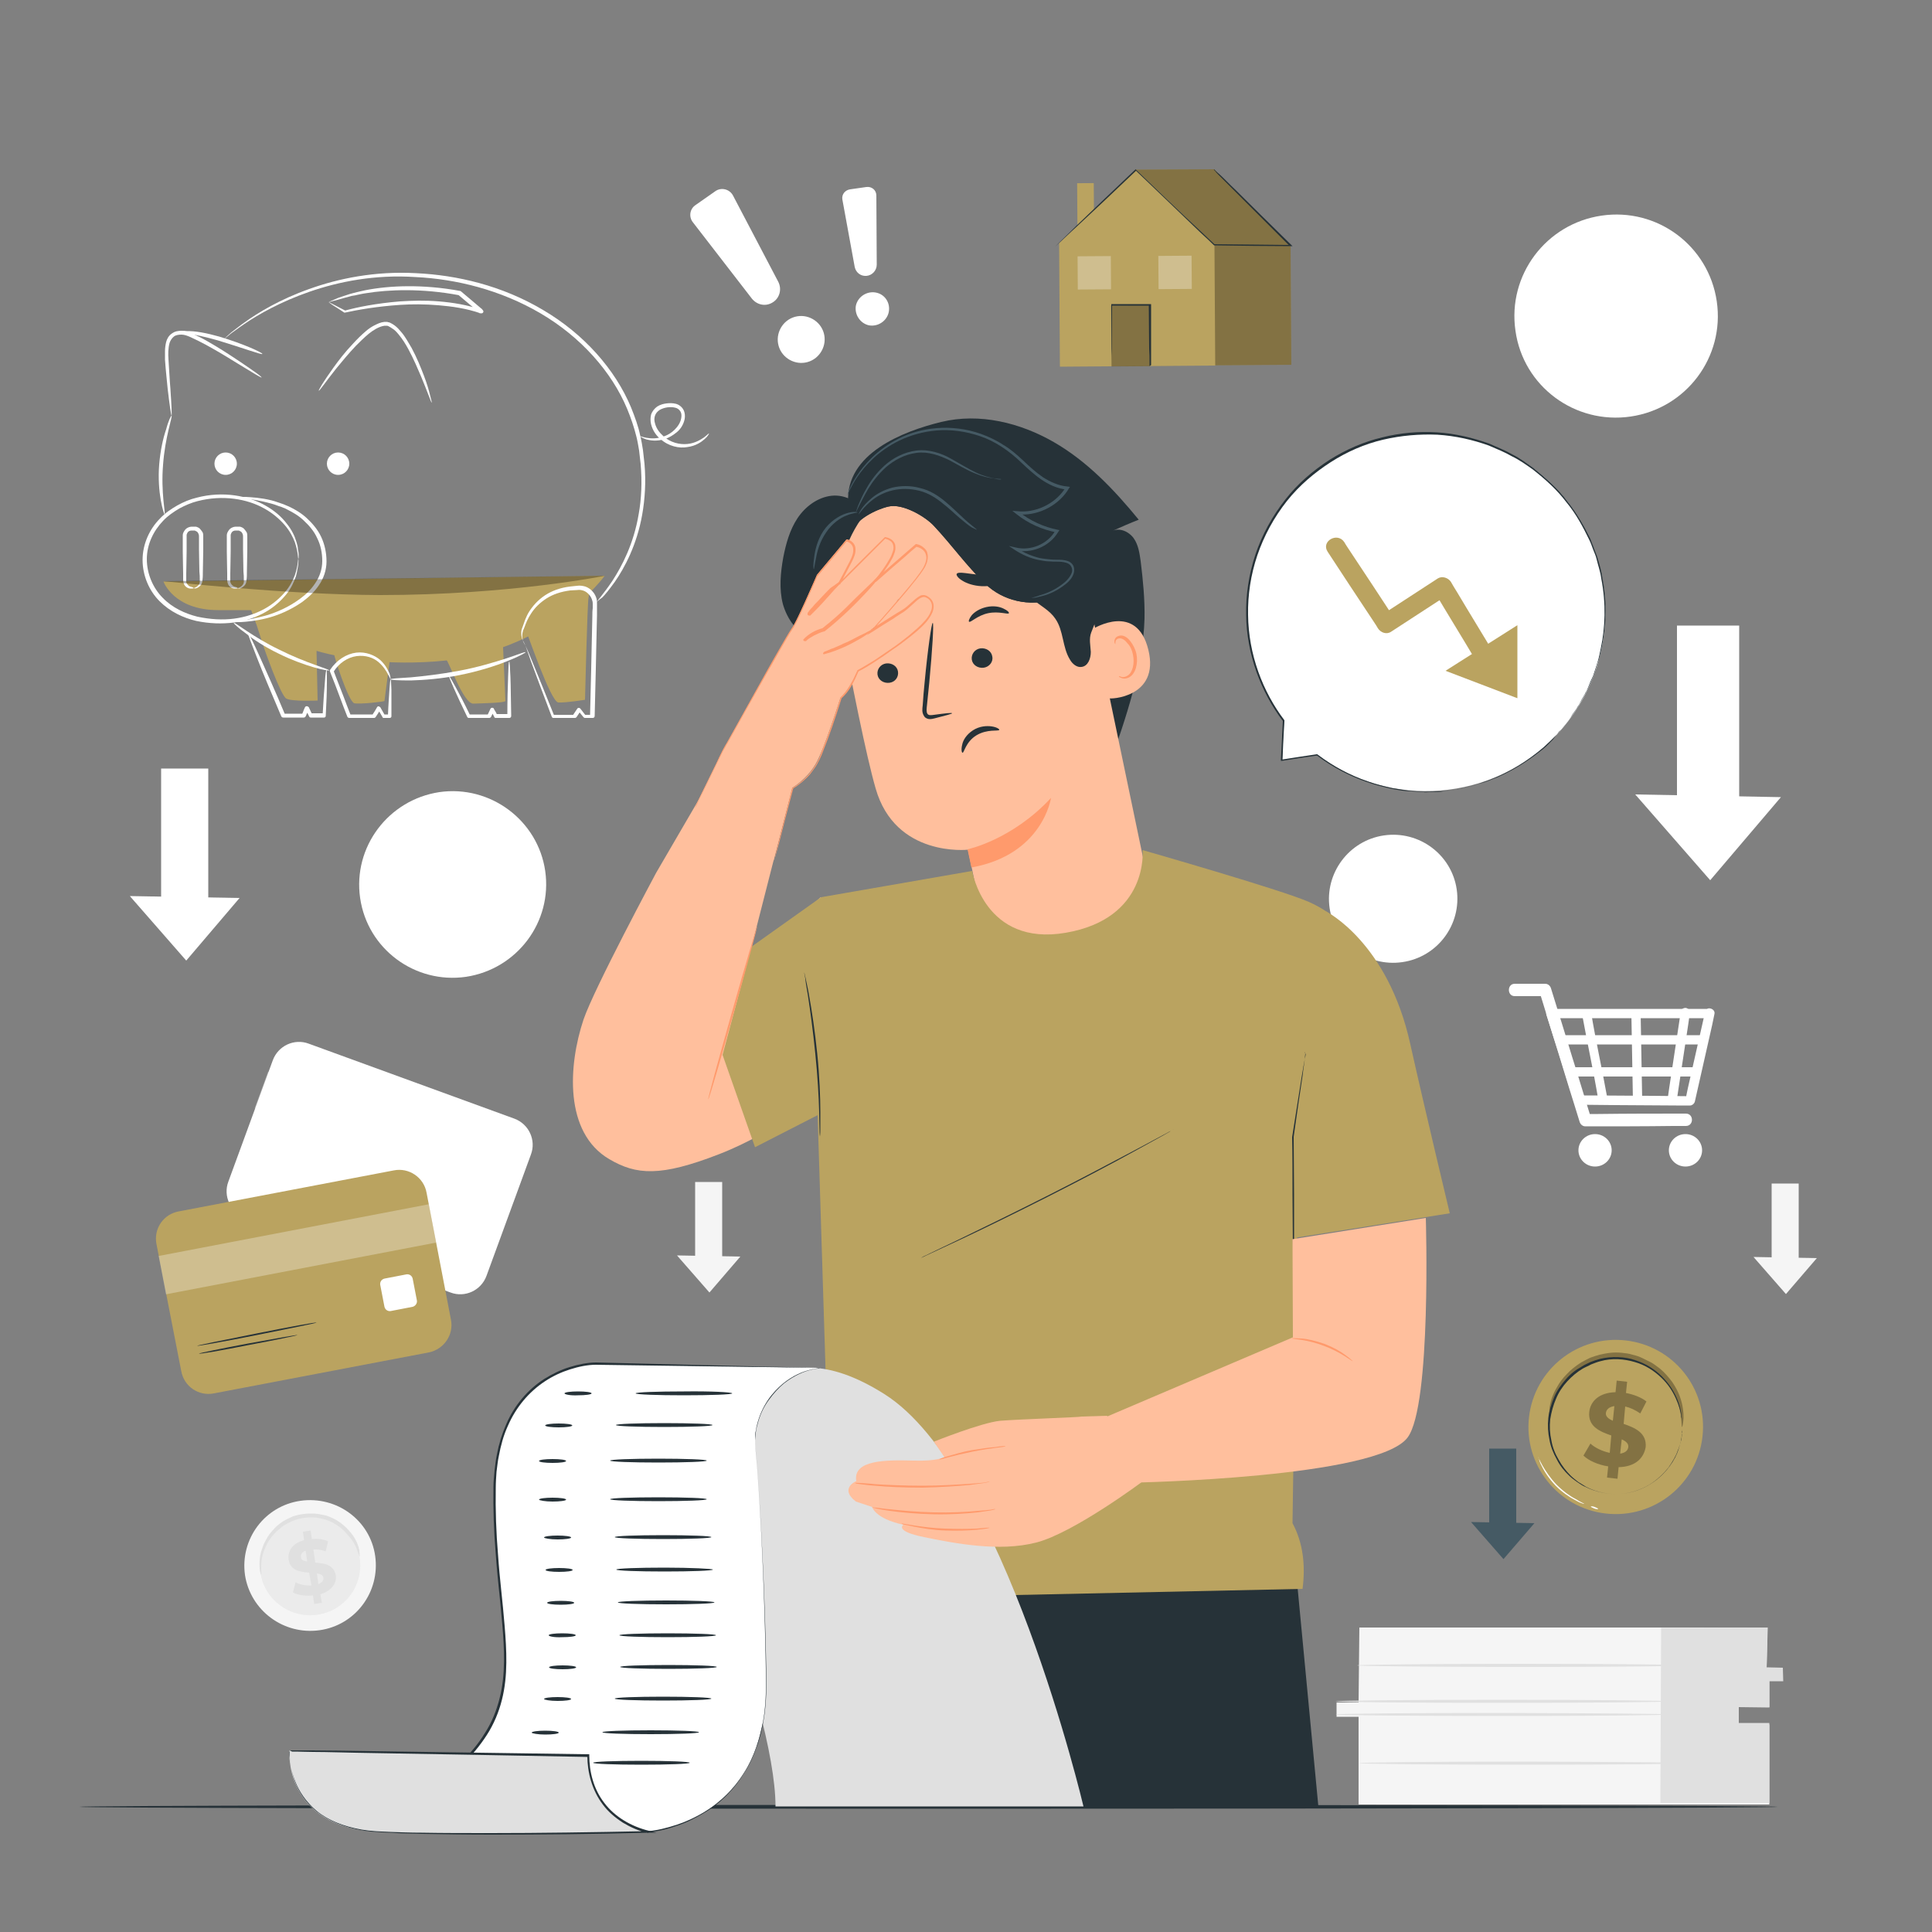 <?xml version="1.0" encoding="UTF-8"?>
<!-- Generator: Adobe Illustrator 24.0.2, SVG Export Plug-In . SVG Version: 6.00 Build 0)  -->
<svg xmlns="http://www.w3.org/2000/svg" xmlns:xlink="http://www.w3.org/1999/xlink" version="1.1" id="Слой_1" x="0px" y="0px" viewBox="0 0 500 500" style="enable-background:new 0 0 500 500;" xml:space="preserve">
<rect x="0" y="0" width="500" height="500" fill="#808080" stroke="none"/>
<style type="text/css">
	.st0{fill:#FFFFFF;}
	.st1{opacity:0.3;}
	.st2{fill:#F5F5F5;}
	.st3{fill:#E0E0E0;}
	.st4{fill:#EBEBEB;}
	.st5{display:none;}
	.st6{display:inline;fill:#F5F5F5;}
	.st7{fill:#263238;}
	.st8{fill:#BAA360;}
	.st9{fill:#455A64;}
	.st10{opacity:0.3;enable-background:new    ;}
	.st11{fill:#FFBF9D;}
	.st12{fill:#FF9A6C;}
</style>
<g id="Background_Complete">
	<g>
		<g>
			<path class="st0" d="M116.6,334.5l-53.2-19.4c-3.8-1.4-5.7-5.6-4.3-9.3l11.5-31.4c1.4-3.8,5.6-5.7,9.3-4.3l53.2,19.4     c3.8,1.4,5.7,5.6,4.3,9.3l-11.5,31.4C124.5,334,120.3,335.9,116.6,334.5z"></path>
		</g>
		<g class="st1">
			
				<rect x="96.1" y="258.6" transform="matrix(0.343 -0.939 0.939 0.343 -209.889 288.364)" class="st0" width="10.1" height="71.2"></rect>
		</g>
		<g>
			<g>
				<path class="st0" d="M89.7,313.3c0,0.1-5.5-1.8-12.3-4.3c-6.7-2.5-12.2-4.5-12.1-4.6c0-0.1,5.5,1.8,12.3,4.3      C84.3,311.1,89.7,313.2,89.7,313.3z"></path>
			</g>
		</g>
		<g>
			<g>
				<path class="st0" d="M95.6,313c0,0.1-6.7-2.2-14.8-5.2s-14.7-5.5-14.7-5.6c0-0.1,6.7,2.2,14.8,5.2S95.7,312.9,95.6,313z"></path>
			</g>
		</g>
	</g>
	<g>
		<g>
			<g>
				<g>
					<g>
						<g>
							<g>
								<path class="st2" d="M351.8,421.2c0,0.6-0.2,19.4-0.2,19.4h-5.7v3.7h5.7V467h106.3v-20.7H450v-4.5h7.9V435h3.5v-3.1h-4.2          l0.2-10.7L351.8,421.2L351.8,421.2z"></path>
							</g>
						</g>
					</g>
				</g>
			</g>
			<g>
				<g>
					<g>
						<g>
							<g>
								<polygon class="st3" points="429.9,421.3 429.7,466.6 457.9,466.6 457.9,445.9 450,445.9 450,441.8 457.9,441.9           457.9,435.1 461.5,435.1 461.4,431.6 457.2,431.5 457.5,421.2         "></polygon>
							</g>
						</g>
					</g>
				</g>
			</g>
			<g>
				<g>
					<g>
						<g>
							<g>
								<g>
									<path class="st3" d="M431.7,443.7c0,0.2-19.2,0.4-43,0.4c-23.7,0-43-0.2-43-0.4s19.2-0.4,43-0.4           C412.4,443.4,431.7,443.5,431.7,443.7z"></path>
								</g>
							</g>
						</g>
					</g>
				</g>
			</g>
			<g>
				<g>
					<g>
						<g>
							<g>
								<g>
									<path class="st3" d="M431.7,440.3c0,0.2-19.2,0.4-43,0.4c-23.7,0-43-0.2-43-0.4s19.2-0.4,43-0.4           C412.4,439.9,431.7,440.1,431.7,440.3z"></path>
								</g>
							</g>
						</g>
					</g>
				</g>
			</g>
			<g>
				<g>
					<g>
						<g>
							<g>
								<g>
									<path class="st3" d="M437.2,431c0,0.2-19.2,0.4-43,0.4c-23.7,0-43-0.2-43-0.4s19.2-0.4,43-0.4           C418,430.6,437.2,430.8,437.2,431z"></path>
								</g>
							</g>
						</g>
					</g>
				</g>
			</g>
			<g>
				<g>
					<g>
						<g>
							<g>
								<g>
									<path class="st3" d="M437.7,456.3c0,0.2-19.2,0.4-43,0.4c-23.7,0-43-0.2-43-0.4s19.2-0.4,43-0.4           C418.5,456,437.7,456.1,437.7,456.3z"></path>
								</g>
							</g>
						</g>
					</g>
				</g>
			</g>
		</g>
	</g>
	<g>
		<path class="st0" d="M179.3,57.5l15.3,19.8c1.3,1.6,3.5,2.1,5.3,1l0,0c1.9-1.1,2.5-3.5,1.5-5.4l-11.7-22.3    c-0.9-1.7-3.1-2.2-4.6-1.1l-5,3.5C178.5,54,178.2,56.1,179.3,57.5z"></path>
		<path class="st0" d="M213.2,86.2c0.9,3.2-1,6.6-4.2,7.5c-3.2,0.9-6.6-1-7.5-4.2c-0.9-3.2,1-6.6,4.2-7.5    C208.9,81.1,212.3,83,213.2,86.2z"></path>
	</g>
	<g>
		<path class="st0" d="M218,51.6l3.2,17.5c0.3,1.4,1.5,2.4,3,2.3l0,0c1.5-0.1,2.7-1.4,2.7-2.9l-0.1-17.9c0-1.4-1.2-2.4-2.6-2.2    L220,49C218.7,49.2,217.8,50.3,218,51.6z"></path>
		<path class="st0" d="M230,80.8c-0.5,2.3-2.8,3.8-5.1,3.4c-2.3-0.5-3.8-2.8-3.4-5.1c0.5-2.3,2.8-3.8,5.1-3.4    C229,76.1,230.5,78.4,230,80.8z"></path>
	</g>
	<g>
		<g>
			<g>
				<path class="st0" d="M444.3,78c2.1,14.4-7.9,27.7-22.3,29.8c-14.4,2.1-27.8-7.8-29.8-22.2c-2.1-14.4,7.9-27.7,22.3-29.8      C428.9,53.7,442.2,63.6,444.3,78z"></path>
			</g>
			<g>
				<path class="st0" d="M438.1,78.9c1.6,10.9-6,21.1-17,22.7c-11,1.6-21.1-6-22.7-16.9s6-21.1,17-22.7      C426.4,60.3,436.5,67.9,438.1,78.9z"></path>
			</g>
			<g>
				<g>
					<path class="st0" d="M438,78.3c-0.1,0-0.3-0.8-0.9-2.3c-0.5-1.5-1.5-3.6-3.2-5.8c-0.9-1.1-1.9-2.2-3.1-3.2       c-1.3-1-2.7-2-4.4-2.7c-0.8-0.4-1.7-0.7-2.6-1c-0.9-0.3-1.9-0.5-2.8-0.6c-1-0.1-2-0.2-3-0.2s-2,0.1-3.1,0.3c-1,0.2-2,0.5-3,0.8       c-1,0.3-1.9,0.7-2.8,1.2c-0.9,0.4-1.7,1-2.5,1.6c-0.8,0.6-1.5,1.2-2.1,1.8c-1.3,1.3-2.4,2.7-3.2,4.1c-0.8,1.4-1.4,2.8-1.9,4.1       c-0.9,2.6-1,4.9-1,6.5c0,1.6,0.1,2.4,0,2.5c-0.1,0-0.4-0.8-0.6-2.4c-0.2-1.6-0.2-4,0.5-6.8c0.4-1.4,1-2.9,1.8-4.4       c0.8-1.5,1.9-3,3.3-4.4c0.7-0.7,1.4-1.4,2.3-2c0.8-0.6,1.7-1.2,2.6-1.7s1.9-1,3-1.3c1-0.4,2.1-0.7,3.2-0.8       c1.1-0.2,2.2-0.3,3.3-0.3c1.1,0,2.2,0.1,3.2,0.2s2.1,0.4,3,0.7c1,0.3,1.9,0.7,2.8,1.1c1.8,0.8,3.3,1.9,4.6,3       c1.3,1.1,2.4,2.4,3.2,3.6c1.7,2.4,2.5,4.7,2.9,6.2C438.1,77.3,438.1,78.2,438,78.3z"></path>
				</g>
			</g>
		</g>
		<g>
			<g>
				<g>
					<path class="st0" d="M422.2,93.3l0.5,3.4l-3.1,0.5l-0.5-3.4c-3.1,0.3-6.2-0.2-8.1-1.2l1.1-4c1.7,0.9,4.1,1.4,6.3,1.2l-0.8-5.2       c-3.5-0.3-7.6-0.8-8.3-5.2c-0.5-3.3,1.4-6.4,6.2-7.8l-0.5-3.4l3.1-0.5l0.5,3.4c2.3-0.2,4.7,0.1,6.6,0.9l-0.9,4       c-1.7-0.6-3.4-0.9-5-0.8l0.8,5.2c3.5,0.3,7.5,0.8,8.2,5.1C428.9,88.8,427,91.9,422.2,93.3z M417,80.2l-0.7-4.4       c-1.6,0.6-2.1,1.6-1.9,2.7C414.5,79.5,415.5,79.9,417,80.2z M423.5,86.7c-0.2-1.1-1.2-1.5-2.6-1.8l0.7,4.3       C423.1,88.6,423.6,87.7,423.5,86.7z"></path>
				</g>
			</g>
		</g>
	</g>
	<g>
		<g>
			<g>
				<path class="st0" d="M377,230.2c1.3,9.1-5,17.5-14.1,18.8s-17.5-5-18.8-14s5-17.5,14.1-18.8C367.3,214.9,375.7,221.2,377,230.2z      "></path>
			</g>
			<g>
				<path class="st0" d="M373.1,230.8c1,6.9-3.8,13.3-10.7,14.3c-6.9,1-13.4-3.8-14.4-10.7s3.8-13.3,10.7-14.3      C365.6,219.1,372.1,223.9,373.1,230.8z"></path>
			</g>
			<g>
				<g>
					<path class="st0" d="M373,230.4c-0.1,0-0.2-0.5-0.5-1.5c-0.4-0.9-0.9-2.3-2-3.6c-0.5-0.7-1.2-1.4-2-2c-0.8-0.6-1.7-1.2-2.8-1.7       c-0.5-0.2-1.1-0.4-1.6-0.6c-0.6-0.2-1.2-0.3-1.8-0.4s-1.3-0.1-1.9-0.1s-1.3,0.1-2,0.2c-0.6,0.1-1.3,0.3-1.9,0.5       c-0.6,0.2-1.2,0.5-1.7,0.8s-1.1,0.6-1.5,1c-0.5,0.4-0.9,0.7-1.3,1.1c-0.8,0.8-1.5,1.7-2,2.6c-0.5,0.9-0.9,1.8-1.2,2.6       c-0.5,1.7-0.6,3.1-0.6,4.1c0,1,0.1,1.6,0,1.6c-0.1,0-0.2-0.5-0.4-1.5c-0.1-1-0.1-2.5,0.4-4.3c0.2-0.9,0.6-1.8,1.1-2.8       c0.5-0.9,1.2-1.9,2.1-2.8c0.4-0.4,0.9-0.9,1.4-1.3c0.5-0.4,1.1-0.8,1.7-1.1c0.6-0.3,1.2-0.6,1.9-0.8c0.7-0.2,1.3-0.4,2-0.5       c0.7-0.1,1.4-0.2,2.1-0.2s1.4,0,2,0.1c0.7,0.1,1.3,0.3,1.9,0.4c0.6,0.2,1.2,0.4,1.8,0.7c1.1,0.5,2.1,1.2,2.9,1.9       c0.8,0.7,1.5,1.5,2,2.2c1.1,1.5,1.6,2.9,1.8,3.9C373.1,229.8,373.1,230.4,373,230.4z"></path>
				</g>
			</g>
		</g>
		<g>
			<g>
				<g>
					<path class="st0" d="M363,239.9l0.4,2.2l-2,0.3l-0.3-2.1c-1.9,0.2-3.9-0.1-5.1-0.8l0.7-2.6c1.1,0.6,2.6,0.9,4,0.8l-0.5-3.3       c-2.2-0.2-4.8-0.5-5.2-3.3c-0.3-2.1,0.9-4.1,3.9-4.9l-0.4-2.2l2-0.3l0.3,2.1c1.5-0.1,3,0,4.1,0.6l-0.6,2.6       c-1.1-0.4-2.1-0.6-3.1-0.5l0.5,3.3c2.2,0.2,4.7,0.5,5.2,3.2C367.2,237,366,239,363,239.9z M359.7,231.6l-0.4-2.8       c-1,0.4-1.3,1-1.2,1.7C358.2,231.2,358.8,231.5,359.7,231.6z M363.8,235.8c-0.1-0.7-0.7-1-1.6-1.1l0.4,2.7       C363.6,236.9,363.9,236.4,363.8,235.8z"></path>
				</g>
			</g>
		</g>
	</g>
	<g>
		<g>
			<g>
				<path class="st0" d="M141.1,225.4c1.9,13.2-7.3,25.4-20.5,27.4c-13.2,1.9-25.5-7.2-27.4-20.4c-1.9-13.2,7.3-25.4,20.5-27.4      C126.9,203.1,139.2,212.3,141.1,225.4z"></path>
			</g>
			<g>
				<path class="st0" d="M135.4,226.3c1.5,10.1-5.5,19.4-15.6,20.9c-10.1,1.5-19.4-5.5-20.9-15.6s5.5-19.4,15.6-20.9      C124.6,209.3,134,216.2,135.4,226.3z"></path>
			</g>
			<g>
				<g>
					<path class="st0" d="M135.3,225.7c-0.1,0-0.3-0.8-0.8-2.1c-0.5-1.4-1.4-3.3-2.9-5.3c-0.8-1-1.7-2-2.9-3c-1.2-0.9-2.5-1.8-4-2.5       c-0.8-0.3-1.6-0.6-2.4-0.9c-0.8-0.2-1.7-0.4-2.6-0.6c-0.9-0.1-1.8-0.2-2.8-0.2c-0.9,0-1.9,0.1-2.8,0.3       c-0.9,0.2-1.9,0.4-2.8,0.7c-0.9,0.3-1.7,0.7-2.5,1.1c-0.8,0.4-1.6,0.9-2.3,1.4c-0.7,0.5-1.3,1.1-1.9,1.7       c-1.2,1.2-2.2,2.4-2.9,3.7c-0.8,1.3-1.3,2.6-1.7,3.8c-0.8,2.4-0.9,4.5-0.9,6c0,1.4,0.1,2.3,0,2.3c-0.1,0-0.4-0.8-0.5-2.2       c-0.2-1.5-0.2-3.7,0.5-6.3c0.3-1.3,0.9-2.7,1.6-4.1c0.8-1.4,1.8-2.8,3-4.1c0.6-0.6,1.3-1.3,2.1-1.8c0.8-0.6,1.6-1.1,2.4-1.6       c0.9-0.5,1.8-0.9,2.7-1.2c1-0.3,1.9-0.6,3-0.8c1-0.2,2.1-0.3,3.1-0.3c1,0,2,0.1,3,0.2c1,0.1,1.9,0.4,2.8,0.6       c0.9,0.3,1.8,0.6,2.6,1c1.6,0.8,3,1.7,4.2,2.8c1.2,1.1,2.2,2.2,2.9,3.3c1.6,2.2,2.3,4.3,2.6,5.7       C135.4,224.9,135.4,225.7,135.3,225.7z"></path>
				</g>
			</g>
		</g>
		<g>
			<g>
				<g>
					<path class="st0" d="M120.8,239.5l0.5,3.2l-2.8,0.4L118,240c-2.8,0.3-5.7-0.2-7.4-1.1l1-3.7c1.6,0.8,3.8,1.3,5.8,1.1l-0.8-4.7       c-3.3-0.3-6.9-0.8-7.6-4.8c-0.5-3,1.3-5.9,5.7-7.1l-0.5-3.1l2.8-0.4l0.5,3.1c2.2-0.2,4.3,0.1,6,0.8l-0.9,3.7       c-1.6-0.6-3.1-0.8-4.6-0.8l0.8,4.8c3.3,0.2,6.9,0.7,7.5,4.7C126.9,235.4,125.2,238.3,120.8,239.5z M116,227.4l-0.6-4       c-1.4,0.6-1.9,1.5-1.8,2.4C113.8,226.9,114.7,227.3,116,227.4z M122,233.5c-0.2-1-1.1-1.4-2.3-1.6l0.6,3.9       C121.6,235.2,122.1,234.4,122,233.5z"></path>
				</g>
			</g>
		</g>
	</g>
	<g>
		<g>
			<g>
				<path class="st2" d="M97.1,402.7c1.3,9.3-5.1,17.9-14.4,19.2s-17.9-5.1-19.3-14.3c-1.3-9.3,5.1-17.9,14.4-19.2      S95.8,393.4,97.1,402.7z"></path>
			</g>
			<g>
				<path class="st4" d="M93.1,403.3c1,7.1-3.9,13.6-11,14.6s-13.7-3.9-14.7-10.9c-1-7.1,3.9-13.6,11-14.6      C85.5,391.3,92.1,396.2,93.1,403.3z"></path>
			</g>
			<g>
				<g>
					<path class="st3" d="M93.1,402.9c-0.1,0-0.2-0.5-0.6-1.5c-0.3-1-0.9-2.3-2.1-3.7c-0.6-0.7-1.2-1.4-2-2.1       c-0.8-0.7-1.8-1.3-2.8-1.8c-0.5-0.2-1.1-0.5-1.7-0.6c-0.6-0.2-1.2-0.3-1.8-0.4c-0.6-0.1-1.3-0.1-1.9-0.1c-0.7,0-1.3,0.1-2,0.2       c-0.7,0.1-1.3,0.3-1.9,0.5c-0.6,0.2-1.2,0.5-1.8,0.8c-0.6,0.3-1.1,0.6-1.6,1s-0.9,0.8-1.4,1.2c-0.8,0.8-1.5,1.7-2.1,2.6       c-0.5,0.9-0.9,1.8-1.2,2.7c-0.6,1.7-0.6,3.2-0.6,4.2s0.1,1.6,0,1.6c-0.1,0-0.3-0.5-0.4-1.6c-0.1-1-0.1-2.6,0.4-4.4       c0.3-0.9,0.6-1.9,1.2-2.9c0.5-1,1.2-2,2.1-2.9c0.4-0.5,0.9-0.9,1.4-1.3s1.1-0.8,1.7-1.1c0.6-0.3,1.2-0.6,1.9-0.9       c0.7-0.2,1.4-0.4,2.1-0.5c0.7-0.1,1.4-0.2,2.2-0.2s1.4,0,2.1,0.1c0.7,0.1,1.3,0.3,2,0.4c0.6,0.2,1.2,0.4,1.8,0.7       c1.1,0.5,2.1,1.2,3,2c0.8,0.7,1.5,1.5,2.1,2.3c1.1,1.5,1.6,3,1.8,4C93.1,402.3,93.1,402.9,93.1,402.9z"></path>
				</g>
			</g>
		</g>
		<g>
			<g>
				<g>
					<path class="st3" d="M82.9,412.6l0.4,2.2l-2,0.3l-0.3-2.2c-2,0.2-4-0.1-5.2-0.8l0.7-2.6c1.1,0.6,2.6,0.9,4.1,0.8L80,407       c-2.3-0.2-4.9-0.5-5.3-3.4c-0.3-2.1,0.9-4.2,4-5l-0.3-2.2l2-0.3l0.3,2.2c1.5-0.1,3,0,4.2,0.6l-0.6,2.6       c-1.1-0.4-2.2-0.6-3.2-0.5l0.5,3.4c2.3,0.2,4.8,0.5,5.3,3.3C87.2,409.6,85.9,411.7,82.9,412.6z M79.5,404.1l-0.4-2.8       c-1,0.4-1.3,1-1.2,1.7C77.9,403.7,78.6,404,79.5,404.1z M83.7,408.3c-0.1-0.7-0.8-1-1.7-1.1l0.4,2.8       C83.4,409.5,83.8,409,83.7,408.3z"></path>
				</g>
			</g>
		</g>
	</g>
	<g>
		<rect x="41.7" y="198.9" class="st0" width="12.2" height="36.9"></rect>
		<polygon class="st0" points="33.6,231.9 48.2,248.6 62,232.4   "></polygon>
	</g>
	<g>
		<rect x="434" y="161.9" class="st0" width="16.1" height="48.9"></rect>
		<polygon class="st0" points="423.2,205.6 442.6,227.8 460.9,206.3   "></polygon>
	</g>
	<g>
		<rect x="458.5" y="306.3" class="st2" width="7" height="21.2"></rect>
		<polygon class="st2" points="453.8,325.3 462.2,334.9 470.2,325.6   "></polygon>
	</g>
	<g>
		<rect x="179.9" y="305.9" class="st2" width="7" height="21.2"></rect>
		<polygon class="st2" points="175.2,324.9 183.6,334.5 191.6,325.2   "></polygon>
	</g>
</g>
<g id="Background_Simple" class="st5">
	<path class="st6" d="M354,47.3l-0.6,1.1c-4.9,9.1-4.5,20.1,1.2,28.5c0.7,1.1,1.6,2.1,2.5,3.1c6.4,7,16.6,10.3,26,8.6   c5.5-1,11-3.6,16.6-2.5c7.2,1.4,11.5,8.4,15,14.8c3.5,6.3,7.9,13.3,15,14.7c4.5,0.9,9.2-0.8,13-3.3c10.1-6.7,15.2-19.6,14.3-31.6   c-0.8-12-6.9-23.2-14.9-32.1c-11.3-12.5-27.1-21.4-44.1-22.3C381,25.4,363.2,33.1,354,47.3z"></path>
	<path class="st6" d="M26.4,269.3l0.1,1c1.3,8.3,6.8,15.3,14.7,18.1c1,0.4,2,0.6,3.1,0.8c7.6,1.4,15.9-1.3,21.2-7   c3.1-3.4,5.5-7.8,9.6-9.7c5.4-2.6,11.6-0.1,17,2.3c5.4,2.5,11.6,4.9,17,2.3c3.3-1.6,5.6-5,6.9-8.5c3.3-9.3,0.4-20.2-6-27.6   s-15.8-11.8-25.4-13.7c-13.5-2.7-28.2-0.8-39.7,6.9S25.5,255.5,26.4,269.3z"></path>
	<path class="st6" d="M450.3,416.2l-0.2-0.7c-1.5-5.6-6-10-11.6-11.2c-0.7-0.2-1.5-0.3-2.2-0.3c-5.3-0.4-10.8,2.2-14,6.5   c-1.9,2.6-3.1,5.8-5.8,7.5c-3.5,2.2-8,1-11.9-0.2c-3.9-1.3-8.4-2.4-11.9-0.2c-2.2,1.4-3.5,3.9-4,6.4c-1.5,6.7,1.4,13.9,6.4,18.5   s11.8,6.8,18.6,7.4c9.5,0.8,19.4-1.8,26.8-8C447.8,435.7,452,425.7,450.3,416.2z"></path>
	<circle class="st6" cx="79.5" cy="398.7" r="16.1"></circle>
	<circle class="st6" cx="445.7" cy="201.5" r="16.1"></circle>
	<circle class="st6" cx="218.3" cy="64.1" r="16.1"></circle>
</g>
<g id="Table">
	<g>
		<path class="st7" d="M460.1,467.6c0,0.3-98.4,0.5-219.8,0.5c-121.4,0-219.8-0.2-219.8-0.5c0-0.3,98.4-0.5,219.8-0.5    C361.6,467.1,460.1,467.3,460.1,467.6z"></path>
	</g>
</g>
<g id="Coin">
	<g>
		<g>
			<g>
				<g>
					<path class="st8" d="M440.6,371.8c-1.4,12.4-12.6,21.3-25,19.9c-12.4-1.4-21.3-12.6-19.9-24.9c1.4-12.4,12.6-21.3,25-19.9       C433.1,348.3,442,359.4,440.6,371.8z"></path>
				</g>
			</g>
		</g>
		<g class="st1">
			<g>
				<g>
					<path d="M418.9,379.7l-0.3,3l-2.7-0.3l0.3-2.9c-2.6-0.4-5.1-1.5-6.4-2.8l1.8-3.1c1.2,1.1,3.1,2,5,2.4l0.4-4.5       c-2.9-1-6.1-2.3-5.7-6.1c0.3-2.8,2.6-5,6.8-5.1l0.3-3l2.7,0.3l-0.3,2.9c2,0.4,3.9,1.1,5.3,2.2l-1.6,3.1       c-1.3-0.9-2.6-1.5-3.9-1.8l-0.4,4.5c2.9,1,6,2.3,5.7,6C425.4,377.4,423.2,379.6,418.9,379.7z M417.4,367.7l0.4-3.8       c-1.4,0.2-2.1,0.9-2.2,1.8C415.5,366.6,416.3,367.2,417.4,367.7z M421.4,374.5c0.1-0.9-0.6-1.5-1.7-2l-0.4,3.7       C420.6,376,421.3,375.4,421.4,374.5z"></path>
				</g>
			</g>
		</g>
		<g class="st1">
			<g>
				<g>
					<g>
						<g>
							<path d="M435.3,369.3c-0.1,0-0.1-0.8-0.2-2.1c-0.1-1.3-0.4-3.3-1.4-5.5c-0.5-1.1-1.1-2.2-1.9-3.4c-0.8-1.1-1.8-2.2-3-3.2         c-0.6-0.5-1.3-1-2-1.4c-0.7-0.4-1.4-0.8-2.2-1.1c-0.8-0.3-1.6-0.6-2.5-0.8c-0.9-0.2-1.7-0.3-2.6-0.4c-0.9-0.1-1.8-0.1-2.7,0         s-1.7,0.2-2.5,0.4c-0.8,0.2-1.6,0.5-2.4,0.8c-0.8,0.3-1.5,0.6-2.2,1c-1.4,0.8-2.5,1.7-3.5,2.7c-1,1-1.8,2-2.4,3         c-1.3,2-1.9,3.9-2.2,5.2c-0.3,1.3-0.5,2.1-0.6,2c-0.1,0-0.1-0.8,0-2.1c0.2-1.4,0.7-3.4,2-5.5c0.6-1.1,1.4-2.2,2.5-3.3         c1-1.1,2.3-2.1,3.7-3c0.7-0.4,1.5-0.8,2.3-1.2c0.8-0.3,1.7-0.6,2.5-0.8c0.9-0.2,1.8-0.4,2.8-0.5c0.9-0.1,1.9-0.1,2.9,0         c1,0.1,1.9,0.2,2.8,0.5c0.9,0.2,1.8,0.5,2.6,0.9c0.8,0.4,1.6,0.8,2.4,1.2c0.8,0.5,1.4,1,2.1,1.5c1.3,1.1,2.3,2.3,3.2,3.5         c0.8,1.2,1.5,2.5,1.9,3.6c0.9,2.4,1,4.4,1,5.8C435.6,368.5,435.4,369.3,435.3,369.3z"></path>
						</g>
					</g>
				</g>
			</g>
		</g>
		<g>
			<g>
				<g>
					<g>
						<g>
							<path class="st7" d="M435.3,370.9c0,0,0-0.1,0-0.3c0-0.2,0-0.5,0-0.8c0-0.4,0-0.8,0-1.3c0-0.5,0-1.1-0.2-1.8         c-0.1-1.4-0.6-3-1.4-4.8c-0.8-1.8-2-3.7-3.8-5.4c-1.8-1.7-4-3.2-6.8-4c-2.7-0.8-5.9-1.1-9-0.2c-0.8,0.2-1.5,0.5-2.3,0.8         c-0.7,0.4-1.5,0.7-2.2,1.1c-1.5,0.9-2.8,2-4,3.3s-2.2,2.8-2.9,4.5c-0.7,1.6-1.2,3.4-1.5,5.3c-0.2,1.9-0.1,3.7,0.3,5.5         c0.3,1.8,1,3.5,1.9,5c0.8,1.5,1.9,2.9,3.1,4.1c0.6,0.6,1.3,1.1,1.9,1.6c0.7,0.4,1.4,0.9,2.1,1.3c2.9,1.5,6,2,8.9,1.8         c2.9-0.2,5.5-1.2,7.5-2.4c2.1-1.3,3.7-2.9,4.9-4.4c1.1-1.6,2-3.1,2.4-4.4c0.3-0.6,0.4-1.2,0.6-1.7c0.2-0.5,0.2-1,0.3-1.3         c0.1-0.3,0.1-0.6,0.1-0.8C435.3,371,435.3,370.9,435.3,370.9s0,0.1,0,0.3c0,0.2-0.1,0.5-0.1,0.8c0,0.4-0.1,0.8-0.3,1.3         c-0.1,0.5-0.3,1.1-0.5,1.8c-0.4,1.3-1.2,2.9-2.4,4.5c-1.2,1.6-2.8,3.2-4.9,4.5c-2.1,1.3-4.7,2.3-7.7,2.5         c-2.9,0.2-6.1-0.3-9.1-1.8c-0.8-0.3-1.4-0.8-2.2-1.3c-0.7-0.5-1.4-1-2-1.6c-1.3-1.2-2.4-2.6-3.2-4.2         c-0.9-1.6-1.6-3.3-1.9-5.1c-0.4-1.8-0.5-3.7-0.3-5.6c0.2-1.9,0.8-3.7,1.5-5.4c0.7-1.7,1.8-3.2,3-4.6c1.2-1.4,2.6-2.5,4.1-3.3         c0.7-0.5,1.5-0.8,2.3-1.2c0.8-0.3,1.6-0.6,2.4-0.8c3.2-0.8,6.5-0.6,9.2,0.3c2.8,0.9,5.1,2.4,6.9,4.2c1.8,1.8,3,3.7,3.8,5.5         c0.8,1.8,1.2,3.5,1.3,4.9c0.1,0.7,0.1,1.3,0.1,1.8c0,0.5,0,1,0,1.4c0,0.3,0,0.6-0.1,0.8C435.3,370.8,435.3,370.9,435.3,370.9         z"></path>
						</g>
					</g>
				</g>
			</g>
		</g>
		<g>
			<g>
				<g>
					<g>
						<path class="st0" d="M410,389.2c0,0-0.3,0-0.7-0.2c-0.4-0.1-1-0.4-1.7-0.8c-1.4-0.7-3.3-2-5-3.7c-1.7-1.8-2.9-3.6-3.6-5.1        c-0.4-0.7-0.6-1.3-0.7-1.8S398,377,398,377c0.1,0,0.4,0.9,1.2,2.3c0.8,1.4,2,3.2,3.6,4.9c1.7,1.7,3.5,3,4.9,3.7        C409.1,388.8,410,389.1,410,389.2z"></path>
					</g>
				</g>
			</g>
		</g>
		<g>
			<g>
				<g>
					<g>
						<path class="st0" d="M413.6,390.5c0,0.1-0.5,0.1-1-0.1c-0.5-0.2-0.9-0.4-0.9-0.5s0.5-0.1,1,0.1        C413.2,390.2,413.6,390.4,413.6,390.5z"></path>
					</g>
				</g>
			</g>
		</g>
	</g>
	<g>
		<rect x="385.4" y="374.9" class="st9" width="7" height="21.2"></rect>
		<polygon class="st9" points="380.7,393.9 389.1,403.5 397.1,394.2   "></polygon>
	</g>
</g>
<g id="Buy_Icon">
	<g>
		<g>
			<g>
				<g>
					<g>
						<path class="st0" d="M392,257.8c2.6,0,5.3,0,7.9,0c-0.5-0.4-1-0.8-1.5-1.2c1.2,3.8,2.3,7.6,3.5,11.4c1.9,6,3.7,12.1,5.6,18.1        c0.4,1.4,0.9,2.8,1.3,4.2c0.2,0.7,0.8,1.2,1.5,1.2c7.6,0,15.1,0,22.7-0.1c1.1,0,2.2,0,3.3,0c2.1,0,2.1-3.2,0-3.2        c-7.6,0-15.1,0-22.7,0.1c-1.1,0-2.2,0-3.3,0c0.5,0.4,1,0.8,1.5,1.2c-1.2-3.8-2.3-7.6-3.5-11.4c-1.9-6-3.7-12.1-5.6-18.1        c-0.4-1.4-0.9-2.8-1.3-4.2c-0.2-0.7-0.8-1.2-1.5-1.2c-2.6,0-5.3,0-7.9,0C390,254.6,390,257.8,392,257.8L392,257.8z"></path>
					</g>
				</g>
			</g>
			<g>
				<g>
					<g>
						<path class="st0" d="M441.3,261.8c-1.5,6.6-3,13.2-4.5,19.9c-0.2,1-0.4,1.9-0.6,2.9c0.4-0.3,0.8-0.6,1.2-0.9        c-3.2,0-6.5-0.1-9.7-0.1c-5.2,0-10.4-0.1-15.6-0.1c-1.2,0-2.4,0-3.6,0c0.4,0.3,0.8,0.6,1.2,0.9c-2.1-6.5-4.2-13.1-6.2-19.6        c-0.3-0.9-0.6-1.9-0.9-2.8c-0.4,0.5-0.8,1-1.2,1.5c4.6,0,9.3,0,13.9,0c7.4,0,14.7,0,22,0c1.7,0,3.4,0,5.1,0        c1.5,0,1.5-2.4,0-2.4c-4.6,0-9.3,0-13.9,0c-7.4,0-14.7,0-22,0c-1.7,0-3.4,0-5.1,0c-0.8,0-1.4,0.8-1.2,1.5        c2.1,6.5,4.2,13.1,6.2,19.6c0.3,0.9,0.6,1.9,0.9,2.8c0.2,0.5,0.6,0.9,1.2,0.9c3.2,0,6.5,0.1,9.7,0.1c5.2,0,10.4,0.1,15.6,0.1        c1.2,0,2.4,0,3.6,0c0.5,0,1-0.4,1.2-0.9c1.5-6.6,3-13.2,4.5-19.9c0.2-1,0.4-1.9,0.6-2.9C444,261,441.6,260.3,441.3,261.8z"></path>
					</g>
				</g>
			</g>
			<g>
				<g>
					<g>
						<path class="st0" d="M409.5,262.8c1.3,7.2,2.9,14.4,4.1,21.6c0.3,1.5,2.6,0.9,2.3-0.6c-1.3-7.2-2.9-14.4-4.1-21.6        C411.6,260.7,409.3,261.3,409.5,262.8L409.5,262.8z"></path>
					</g>
				</g>
			</g>
			<g>
				<g>
					<g>
						<path class="st0" d="M422.2,262.5c0.1,7.4,0.3,14.8,0.4,22.3c0,1.5,2.4,1.5,2.4,0c-0.1-7.4-0.3-14.8-0.4-22.3        C424.6,261,422.2,261,422.2,262.5L422.2,262.5z"></path>
					</g>
				</g>
			</g>
			<g>
				<g>
					<g>
						<path class="st0" d="M433.9,285c1-6.6,2-13.2,3-19.8c0.1-0.9,0.3-1.9,0.4-2.8c0.1-0.6-0.2-1.3-0.8-1.5        c-0.6-0.2-1.4,0.2-1.5,0.8c-1,6.6-2,13.2-3,19.8c-0.1,0.9-0.3,1.9-0.4,2.8c-0.1,0.6,0.2,1.3,0.8,1.5        C433,286,433.8,285.7,433.9,285L433.9,285z"></path>
					</g>
				</g>
			</g>
			<g>
				<g>
					<g>
						<path class="st0" d="M404,270.3c12.1,0,24.2,0,36.3,0c1.5,0,1.5-2.4,0-2.4c-12.1,0-24.2,0-36.3,0        C402.4,267.9,402.4,270.3,404,270.3L404,270.3z"></path>
					</g>
				</g>
			</g>
			<g>
				<g>
					<g>
						<path class="st0" d="M407.4,278.6c10.5,0,20.9,0,31.4,0c1.5,0,1.5-2.4,0-2.4c-10.5,0-20.9,0-31.4,0        C405.9,276.2,405.8,278.6,407.4,278.6L407.4,278.6z"></path>
					</g>
				</g>
			</g>
			<g>
				<g>
					<ellipse class="st0" cx="436.2" cy="297.7" rx="4.3" ry="4.2"></ellipse>
				</g>
			</g>
			<g>
				<g>
					<ellipse class="st0" cx="412.8" cy="297.7" rx="4.3" ry="4.2"></ellipse>
				</g>
			</g>
		</g>
	</g>
</g>
<g id="Speech_Bubble">
	<g>
		<g>
			<g>
				<path class="st0" d="M402.9,190.1c17.5-18.6,16.6-48-2-65.5c-18.6-17.5-48-16.6-65.5,2.1c-15.7,16.7-16.6,42.1-3.1,59.8      l-0.5,10.2l9.2-1.4C359.6,209.5,386.5,207.6,402.9,190.1z"></path>
				<g>
					<path class="st7" d="M402.9,190.1c0,0-1.1,1.2-3.5,3.4c-2.4,2-6.1,4.9-11.6,7.4c-1.4,0.6-2.8,1.2-4.4,1.7       c-0.8,0.3-1.6,0.5-2.4,0.8c-0.8,0.2-1.7,0.4-2.6,0.6c-0.4,0.1-0.9,0.2-1.3,0.3c-0.5,0.1-0.9,0.1-1.4,0.2       c-0.9,0.1-1.9,0.2-2.8,0.4c-1,0.1-2,0.1-3,0.1c-0.5,0-1,0.1-1.5,0c-0.5,0-1-0.1-1.5-0.1c-0.5,0-1-0.1-1.6-0.1       c-0.5,0-1.1-0.1-1.6-0.1c-1.1-0.1-2.1-0.3-3.3-0.5c-2.2-0.5-4.4-1-6.6-1.8c-4.4-1.5-8.9-3.8-13-6.9l0.2,0       c-2.9,0.4-6,0.9-9.2,1.4l-0.3,0l0-0.3c0.2-3.2,0.3-6.6,0.5-10.2l0,0.2c-5.6-7.4-9.4-17.2-9.5-27.5c-0.1-5.2,0.7-10.5,2.4-15.6       c1.7-5.1,4.4-10,7.8-14.3c3.2-4.1,7.1-7.4,11.4-10.2c4.3-2.7,8.9-4.7,13.6-5.8c4.7-1.2,9.6-1.6,14.3-1.3       c4.7,0.3,9.2,1.4,13.4,2.9c2,0.9,4.1,1.7,6,2.8c2,1,3.7,2.3,5.4,3.5c3.3,2.6,6.4,5.4,8.8,8.6c2.5,3.1,4.4,6.5,6,9.8       c0.3,0.9,0.7,1.7,1,2.6c0.3,0.9,0.7,1.7,0.9,2.5c0.5,1.7,1,3.4,1.2,5c1.3,6.7,0.9,12.9-0.2,18.1c-0.3,1.3-0.5,2.6-1,3.8       c-0.4,1.2-0.7,2.4-1.1,3.4s-0.9,2.1-1.3,3c-0.2,0.5-0.4,0.9-0.7,1.4c-0.2,0.4-0.5,0.9-0.7,1.3c-0.5,0.8-0.9,1.6-1.3,2.3       c-0.5,0.7-0.9,1.3-1.3,1.9c-0.4,0.6-0.8,1.1-1.1,1.6c-0.4,0.5-0.8,0.9-1.1,1.3c-0.6,0.7-1.1,1.3-1.5,1.7       C403.1,189.9,402.9,190.1,402.9,190.1s0.2-0.2,0.5-0.6c0.3-0.4,0.8-1,1.4-1.7c0.3-0.4,0.7-0.8,1.1-1.3c0.4-0.5,0.7-1.1,1.1-1.7       s0.9-1.2,1.3-1.9c0.5-0.7,0.8-1.5,1.3-2.3c0.2-0.4,0.5-0.8,0.7-1.3c0.3-0.4,0.5-0.9,0.7-1.4c0.4-1,0.8-2,1.3-3       c0.4-1.1,0.7-2.2,1.1-3.4c0.4-1.2,0.6-2.4,0.9-3.8c1.1-5.2,1.4-11.4,0.1-18c-0.2-1.7-0.8-3.3-1.2-5c-0.2-0.9-0.6-1.7-0.9-2.5       s-0.6-1.7-1-2.5c-1.6-3.3-3.4-6.7-5.9-9.7c-2.4-3.2-5.4-5.9-8.7-8.5c-1.7-1.2-3.5-2.5-5.4-3.4c-1.9-1.1-3.9-1.9-6-2.8       c-4.2-1.5-8.6-2.5-13.3-2.8c-4.6-0.2-9.4,0.2-14.1,1.3c-4.7,1.1-9.3,3.1-13.5,5.8c-4.2,2.7-8.1,6-11.3,10       c-3.4,4.3-6,9.1-7.7,14.1c-1.7,5-2.5,10.3-2.4,15.4c0.1,10.3,3.8,19.9,9.4,27.3l0,0.1v0.1c-0.2,3.5-0.4,7-0.5,10.2l-0.3-0.2       c3.2-0.5,6.4-1,9.2-1.4l0.1,0l0.1,0.1c4.1,3.1,8.5,5.4,12.9,6.9c2.2,0.8,4.4,1.3,6.5,1.8c1.1,0.2,2.2,0.3,3.2,0.5       c0.5,0.1,1.1,0.1,1.6,0.2c0.5,0,1,0.1,1.6,0.1c0.5,0,1,0.1,1.5,0.1c0.5,0,1,0,1.5,0c1,0,2-0.1,3-0.1c1-0.1,1.9-0.2,2.8-0.3       c0.5-0.1,0.9-0.1,1.4-0.2c0.5-0.1,0.9-0.2,1.3-0.3c0.9-0.2,1.7-0.4,2.6-0.6c0.8-0.3,1.6-0.5,2.4-0.7c1.6-0.4,3-1.1,4.4-1.6       c5.4-2.4,9.2-5.3,11.6-7.2c1.2-1,2-1.9,2.6-2.5C402.6,190.4,402.9,190.1,402.9,190.1z"></path>
				</g>
			</g>
		</g>
		<g>
			<g>
				<path class="st8" d="M343.6,142.8c3.8,5.8,7.6,11.6,11.4,17.3c0.5,0.8,1.1,1.6,1.6,2.5c0.7,1.1,2.2,1.7,3.4,0.9      c4.9-3.2,9.7-6.3,14.6-9.5c-1.1-0.3-2.3-0.6-3.4-0.9c3.5,5.9,7.1,11.7,10.6,17.6c0.5,0.8,1,1.6,1.5,2.5c1.7,2.8,6,0.2,4.3-2.5      c-3.5-5.9-7.1-11.7-10.6-17.6c-0.5-0.8-1-1.6-1.5-2.5c-0.7-1.1-2.3-1.6-3.4-0.9c-4.9,3.2-9.7,6.3-14.6,9.5      c1.1,0.3,2.3,0.6,3.4,0.9c-3.8-5.8-7.6-11.6-11.4-17.3c-0.5-0.8-1.1-1.6-1.6-2.5C346.1,137.6,341.8,140.1,343.6,142.8      L343.6,142.8z"></path>
			</g>
			<polygon class="st8" points="374.1,173.6 392.7,161.8 392.7,180.7    "></polygon>
		</g>
	</g>
</g>
<g id="House">
	<g>
		<g>
			<g>
				<g>
					<g>
						<polygon class="st8" points="314.2,43.8 294,43.9 294,44 291.3,94.7 334.2,94.4 334,63.4       "></polygon>
					</g>
				</g>
			</g>
			<g class="st1">
				<g>
					<g>
						<polygon points="314.2,43.8 294,43.9 294,44 291.3,94.7 334.2,94.4 334,63.4       "></polygon>
					</g>
				</g>
			</g>
			<g>
				<g>
					<g>
						<polygon class="st8" points="294,43.9 274.1,62.9 274.3,94.9 314.5,94.6 314.3,63.3       "></polygon>
					</g>
				</g>
			</g>
			<g class="st1">
				<g>
					<g>
						<g>
							
								<rect x="299.8" y="66.2" transform="matrix(1 -6.940546e-03 6.940546e-03 1 -0.482 2.112)" class="st0" width="8.6" height="8.6"></rect>
						</g>
					</g>
				</g>
			</g>
			<g class="st1">
				<g>
					<g>
						<g>
							
								<rect x="278.9" y="66.3" transform="matrix(1 -6.928882e-03 6.928882e-03 1 -0.482 1.964)" class="st0" width="8.6" height="8.6"></rect>
						</g>
					</g>
				</g>
			</g>
			<g>
				<g>
					<g>
						
							<rect x="278.8" y="47.4" transform="matrix(1 -6.952210e-03 6.952210e-03 1 -0.367 1.954)" class="st8" width="4.3" height="12.7"></rect>
					</g>
				</g>
			</g>
			<g class="st1">
				<g>
					<g>
						<g>
							<rect x="287.6" y="79" transform="matrix(1 -6.933484e-03 6.933484e-03 1 -0.595 2.031)" width="10" height="15.8"></rect>
						</g>
					</g>
				</g>
			</g>
		</g>
		<g>
			<g>
				<path class="st7" d="M314.2,43.8c0,0,0,0,0.1,0.1c0.1,0.1,0.2,0.2,0.3,0.3c0.3,0.3,0.6,0.6,1.1,1c1,0.9,2.3,2.3,4.1,4      c3.5,3.5,8.5,8.4,14.4,14.2l0.3,0.3H334c-5.9,0-12.6-0.1-19.7-0.2h-0.1l0,0c-1.1-1.1-2.3-2.2-3.5-3.3      c-6-5.8-11.8-11.3-16.8-16.1h0.2c-6.3,6-11.6,11-15.4,14.5c-1.9,1.7-3.3,3.1-4.4,4.1c-0.5,0.5-0.9,0.8-1.2,1.1      c-0.1,0.1-0.2,0.2-0.3,0.3c-0.1,0.1-0.1,0.1-0.1,0.1c0,0,0,0,0.1-0.1c0.1-0.1,0.2-0.2,0.3-0.3c0.3-0.3,0.6-0.6,1.1-1.1      c1-1,2.5-2.4,4.3-4.2c3.7-3.6,9-8.6,15.3-14.6l0.1-0.1l0.1,0.1c5,4.8,10.7,10.3,16.8,16c1.2,1.1,2.4,2.3,3.5,3.3l-0.1,0      c7.1,0.1,13.8,0.1,19.7,0.2l-0.1,0.3c-5.9-5.9-10.8-10.8-14.3-14.3c-1.7-1.7-3.1-3.1-4-4c-0.5-0.5-0.8-0.8-1-1.1      c-0.1-0.1-0.2-0.2-0.3-0.3C314.2,43.8,314.1,43.8,314.2,43.8z"></path>
			</g>
		</g>
		<g>
			<g>
				<path class="st7" d="M297.5,94.7c0,0,0-0.1,0-0.3c0-0.2,0-0.5,0-0.9c0-0.8,0-1.9-0.1-3.3c0-2.8-0.1-6.8-0.1-11.3l0.2,0.2      c-1.6,0-3.3,0-5,0c-1.7,0-3.4,0-4.9,0l0.2-0.2c0,4.5,0,8.4,0,11.3c0,1.4,0,2.5,0,3.3c0,0.3,0,0.6,0,0.9c0,0.2,0,0.3,0,0.3      s0-0.1,0-0.3c0-0.2,0-0.5,0-0.9c0-0.8,0-1.9-0.1-3.3c0-2.9-0.1-6.8-0.1-11.3v-0.2h0.2c1.6,0,3.2,0,4.9,0c1.7,0,3.4,0,5,0h0.2V79      c0,4.5,0,8.4,0,11.3c0,1.4,0,2.5,0,3.3c0,0.3,0,0.6,0,0.9C297.6,94.6,297.6,94.7,297.5,94.7z"></path>
			</g>
		</g>
	</g>
</g>
<g id="Piggy_Bank">
	<g>
		<path class="st8" d="M136,162.9c0.3,0.4,6.5,18.8,8.5,18.9s6.9-0.7,6.9-0.7s0.6-24.7,0.9-26.3c0.3-1.6,0-5,0-5l-13.4,3.1    L136,162.9z"></path>
		<path class="st8" d="M115.5,170.8c0.5-0.1,4.4,11.4,7,11.3s8.3-0.2,8.3-0.7c0-0.5-0.7-15.9-0.7-15.9s-13.4,1-13.3,1.3    C116.9,167.1,115.5,170.8,115.5,170.8z"></path>
		<path class="st8" d="M86.5,169.3c-0.2,0.2,3.7,12.4,5.2,12.7c1.5,0.3,7.8-0.4,7.8-0.6c0-0.3,1.6-12.1,1.6-12.1    S91.4,165.1,86.5,169.3z"></path>
		<path class="st8" d="M68.3,167.6c0,0,4.3,12.4,5.8,13.2s8.1,0.5,8.1,0.5l-0.3-13.7l-16.6-9.3L68.3,167.6z"></path>
		<path class="st8" d="M66.3,161.4c0.8,0.9,16.5,11.9,46.2,9.8s44-22.2,44-22.2l-114.2,1.5c0,0,2.6,7.4,14.2,7.4H65L66.3,161.4z"></path>
		<g>
			<path class="st0" d="M84.5,173.3c0.1,0,0.1,1.2,0.1,3.3c0,2.1-0.1,5.1-0.3,8.7c0,0.2-0.2,0.4-0.4,0.4h0c-1.1,0-2.3,0-3.5,0     c-0.2,0-0.3-0.1-0.4-0.3v0c-0.3-0.6-0.6-1.2-1-1.9l0.9,0c-0.2,0.6-0.5,1.2-0.8,1.9c-0.1,0.2-0.3,0.3-0.5,0.3c-1.4,0-3,0-4.5,0     c-0.3,0-0.6,0-0.8,0c-0.2,0-0.4-0.1-0.5-0.3c-2.5-5.9-4.8-11.3-6.3-15.2s-2.5-6.3-2.3-6.4c0.1-0.1,1.3,2.3,3,6.1     s4.1,9.1,6.6,15.1l-0.5-0.3c0.3,0,0.5,0,0.8,0c1.5,0,3.1,0,4.5,0l-0.5,0.3c0.3-0.6,0.5-1.3,0.8-1.9v0c0.1-0.3,0.4-0.4,0.7-0.3     c0.1,0.1,0.2,0.1,0.3,0.2c0.3,0.6,0.6,1.3,0.9,1.9l-0.4-0.3c1.2,0,2.4,0,3.5,0l-0.4,0.4c0.2-3.6,0.4-6.6,0.6-8.7     C84.2,174.5,84.4,173.3,84.5,173.3z"></path>
		</g>
		<g>
			<path class="st0" d="M131.8,171.2c0.1,0,0.2,1.5,0.3,4c0.1,2.5,0.1,6,0.2,10.1c0,0.3-0.2,0.5-0.5,0.5l0,0h0c-1.1,0-2.3,0-3.5,0     c-0.2,0-0.4-0.1-0.4-0.3c-0.2-0.4-0.5-0.9-0.7-1.3l-0.2-0.4l0.9,0c-0.3,0.6-0.5,1.1-0.8,1.7c-0.1,0.2-0.3,0.3-0.5,0.3     c-1.9,0-3.7,0-5.3,0h0c-0.2,0-0.3-0.1-0.4-0.3c-1.5-3.1-2.7-5.7-3.5-7.5c-0.8-1.9-1.3-3-1.2-3c0.1-0.1,0.7,1,1.7,2.8     s2.3,4.3,3.8,7.4l-0.4-0.3c1.7,0,3.4,0,5.3,0l-0.5,0.3c0.3-0.6,0.5-1.1,0.8-1.7c0.1-0.3,0.4-0.4,0.7-0.3c0.1,0.1,0.2,0.1,0.2,0.2     l0.2,0.4c0.3,0.4,0.5,0.9,0.7,1.3l-0.4-0.3c1.2,0,2.4,0,3.5,0l-0.5,0.5c0-4.1,0.1-7.6,0.2-10.1S131.6,171.2,131.8,171.2z"></path>
		</g>
		<g>
			<path class="st0" d="M60.5,161.2c0.2-0.3,5,3.7,11.9,7c6.8,3.4,12.9,5,12.8,5.3c0,0.1-1.6-0.1-4-0.8c-2.4-0.7-5.8-1.9-9.2-3.6     c-3.5-1.7-6.4-3.6-8.4-5.2C61.5,162.4,60.4,161.3,60.5,161.2z"></path>
		</g>
		<g>
			<path class="st0" d="M101.1,175.8c0-0.2,2-0.3,5.2-0.5c3.2-0.3,7.7-0.8,12.5-1.7c4.8-0.9,9.1-2.2,12.2-3.2c3.1-1,4.9-1.8,5-1.6     c0.1,0.1-1.7,1.1-4.7,2.3c-3,1.2-7.3,2.6-12.3,3.6c-4.9,1-9.4,1.3-12.7,1.4C103.1,176.1,101.1,176,101.1,175.8z"></path>
		</g>
		<g>
			<path class="st0" d="M154.4,155.8c0,0,0.4-0.5,1.1-1.4c0.7-0.9,1.8-2.3,3-4.1c2.4-3.7,5.5-9.5,6.8-17.3c0.7-3.9,0.9-8.3,0.5-12.9     c-0.1-1.2-0.3-2.3-0.4-3.5c-0.2-1.2-0.4-2.4-0.7-3.6c-0.6-2.4-1.4-4.8-2.4-7.2c-4-9.6-12-18.6-22.4-24.7     c-10.4-6.1-21.9-8.9-32.4-9.4C97,71,87.6,72.9,80.1,75.5c-7.5,2.6-13.1,5.8-16.8,8.3c-0.9,0.6-1.7,1.2-2.4,1.7     c-0.7,0.5-1.3,0.9-1.7,1.3c-0.9,0.7-1.4,1.1-1.4,1.1s0.4-0.4,1.3-1.2c0.4-0.4,1-0.9,1.7-1.4c0.7-0.5,1.5-1.2,2.4-1.8     c3.6-2.6,9.2-6,16.8-8.7c7.5-2.7,17-4.7,27.7-4.1c10.6,0.5,22.2,3.2,32.8,9.5c10.6,6.2,18.7,15.4,22.8,25.2     c1,2.5,1.9,4.9,2.4,7.4c0.3,1.2,0.5,2.4,0.7,3.7c0.1,1.2,0.3,2.4,0.4,3.6c0.4,4.7,0.1,9.1-0.6,13.1c-1.4,7.9-4.6,13.8-7.1,17.4     c-1.3,1.8-2.4,3.2-3.2,4C154.8,155.4,154.4,155.8,154.4,155.8z"></path>
		</g>
		<g>
			<path class="st0" d="M44.4,107.6c0.3,0.1-1.7,5.6-2.2,12.7c-0.6,7.1,0.7,12.8,0.4,12.8c-0.1,0-0.6-1.4-1-3.7     c-0.4-2.3-0.7-5.6-0.4-9.2c0.3-3.6,1-6.8,1.8-9.1C43.6,108.8,44.3,107.5,44.4,107.6z"></path>
		</g>
		<g>
			<path class="st0" d="M59.8,160.9c0-0.2,3.6-0.1,9-1.6c2.7-0.8,5.8-2.1,8.8-4.3c1.5-1.1,2.9-2.4,4-4.1c1.1-1.6,1.8-3.6,1.8-5.7     c0-2.1-0.4-4.1-1.3-5.9c-0.8-1.8-2.1-3.3-3.4-4.5c-1.3-1.3-2.9-2.2-4.3-2.9c-0.4-0.2-0.7-0.4-1.1-0.5c-0.4-0.2-0.7-0.3-1.1-0.4     c-0.7-0.3-1.4-0.5-2.1-0.7c-5.4-1.5-9-1.3-9-1.6c0-0.1,0.9-0.1,2.5-0.1c1.6,0.1,3.9,0.2,6.7,0.9c0.7,0.2,1.4,0.4,2.2,0.7     c0.4,0.1,0.8,0.3,1.1,0.4c0.4,0.2,0.8,0.3,1.2,0.5c1.5,0.7,3.2,1.7,4.6,3c1.4,1.3,2.8,2.9,3.7,4.8c0.9,1.9,1.4,4.1,1.4,6.4     c0,2.3-0.8,4.5-2,6.2c-1.2,1.8-2.7,3.1-4.3,4.3c-3.2,2.2-6.4,3.5-9.2,4.2c-2.8,0.7-5.1,0.9-6.7,1C60.7,161,59.8,160.9,59.8,160.9     z"></path>
		</g>
		<g>
			<path class="st0" d="M111.7,104.2c-0.1,0-1-2.6-2.7-6.7c-0.9-2.1-1.9-4.5-3.3-7.1c-0.7-1.3-1.5-2.6-2.5-3.8     c-0.5-0.6-1-1.2-1.7-1.6c-0.3-0.2-0.6-0.4-1-0.6c-0.2-0.1-0.3-0.1-0.5-0.1c-0.2,0-0.3,0-0.5,0c-0.7,0.1-1.5,0.4-2.2,0.8     c-0.7,0.4-1.3,0.8-1.9,1.3c-1.2,1-2.3,2.1-3.3,3.1c-2,2.1-3.7,4.2-5.1,5.9c-2.8,3.5-4.3,5.8-4.5,5.7c-0.1,0,0.3-0.7,0.9-1.7     c0.7-1.1,1.7-2.6,3-4.4c1.3-1.8,2.9-3.9,5-6.1c1-1.1,2.1-2.2,3.4-3.3c0.6-0.5,1.3-1,2.1-1.4c0.8-0.4,1.6-0.8,2.6-0.9     c0.3,0,0.5,0,0.7,0c0.2,0.1,0.5,0.1,0.7,0.2c0.4,0.2,0.8,0.4,1.2,0.7c0.7,0.5,1.3,1.2,1.8,1.8c1.1,1.3,1.8,2.7,2.6,4     c1.4,2.6,2.4,5.1,3.2,7.2c0.8,2.1,1.3,3.8,1.6,5.1C111.6,103.5,111.8,104.1,111.7,104.2z"></path>
		</g>
		<g>
			<path class="st0" d="M44.8,86.7c-0.1-0.1,0.2-0.4,0.8-0.6c0.6-0.3,1.5-0.4,2.6-0.4c2.3-0.1,5.3,0.5,8.5,1.4     c6.4,1.9,11.3,4.2,11.2,4.5c-0.1,0.3-5.2-1.6-11.5-3.5c-3.2-0.9-6.1-1.6-8.2-1.7c-1.1-0.1-1.9,0-2.5,0.1     C45.1,86.5,44.8,86.7,44.8,86.7z"></path>
		</g>
		<g>
			<path class="st0" d="M85.1,78.2c-0.1,0,0.7-0.4,2.4-1.1c0.8-0.3,1.8-0.6,3-1c0.6-0.2,1.2-0.3,1.9-0.5c0.7-0.2,1.4-0.3,2.2-0.5     c6.1-1.2,14.8-1.6,24.5,0.2c0.1,0,0.2,0.1,0.2,0.1l0,0c1.7,1.4,3.4,2.9,5.2,4.4c0.2,0.1,0.3,0.3,0.4,0.4c0.2,0.2,0.3,0.5,0.1,0.7     c-0.1,0.2-0.4,0.2-0.6,0.2c-3.7-1.3-7.4-1.8-10.9-2.1c-3.5-0.3-6.9-0.3-9.9-0.1c-6.1,0.4-11.1,1.3-14.3,2h0c-0.1,0-0.1,0-0.2,0     c-1.4-0.9-2.4-1.6-3.1-2C85.3,78.4,85,78.2,85.1,78.2c0,0,0.4,0.2,1.2,0.6c0.7,0.4,1.8,0.9,3.1,1.6l-0.2,0     c3.2-0.9,8.2-1.9,14.3-2.4c3.1-0.2,6.5-0.3,10.1,0c3.6,0.3,7.4,0.9,11.1,2.2l-0.5,0.9c-0.2-0.1-0.3-0.3-0.4-0.4     c-1.8-1.5-3.5-3-5.2-4.4l0.2,0.1c-9.5-1.8-18.2-1.5-24.2-0.5c-0.8,0.1-1.5,0.3-2.1,0.4c-0.7,0.2-1.3,0.2-1.9,0.4     c-1.2,0.3-2.2,0.6-2.9,0.8C86.1,77.9,85.1,78.2,85.1,78.2z"></path>
		</g>
		<g>
			<path class="st0" d="M77.2,144.6c-0.1,0,0-1.6-0.9-4.3c-0.5-1.3-1.3-2.9-2.6-4.4c-1.3-1.5-3.1-3.1-5.3-4.3     c-4.4-2.5-10.8-3.6-17.3-1.9c-1.6,0.4-3.2,1.1-4.7,1.9c-1.5,0.9-3,1.9-4.2,3.2c-2.5,2.6-4.2,6.1-4.2,9.9c0,3.8,1.6,7.5,4.1,10     c2.5,2.6,5.8,4.1,9,4.9c3.3,0.7,6.5,0.9,9.5,0.5c3-0.4,5.6-1.3,7.8-2.5c2.2-1.2,4-2.8,5.3-4.3c1.3-1.5,2.1-3.1,2.6-4.4     C77.2,146.2,77.1,144.6,77.2,144.6c0,0,0.1,0.4,0,1.2c0,0.4-0.1,0.9-0.2,1.4c-0.1,0.6-0.2,1.2-0.4,1.9c-0.5,1.4-1.2,3.1-2.5,4.7     c-1.3,1.6-3.1,3.3-5.4,4.6c-2.3,1.3-5,2.3-8.1,2.7c-3.1,0.4-6.4,0.3-9.8-0.4c-3.4-0.8-6.8-2.4-9.5-5.1c-2.7-2.7-4.4-6.6-4.4-10.7     c0-4.1,1.8-8,4.5-10.7c1.3-1.4,2.9-2.5,4.5-3.4c1.6-0.9,3.3-1.6,5-2c6.8-1.8,13.4-0.5,17.9,2.1c2.3,1.3,4.1,2.9,5.4,4.6     c1.3,1.6,2.1,3.3,2.5,4.7c0.2,0.7,0.4,1.3,0.4,1.9c0.1,0.6,0.2,1,0.2,1.4C77.3,144.2,77.3,144.6,77.2,144.6z"></path>
		</g>
		<g>
			<path class="st0" d="M50.2,152.2c0-0.1,0.6-0.1,1.1-0.7c0.3-0.3,0.5-0.8,0.4-1.4c0-0.7,0-1.4-0.1-2.2c0-1.7-0.1-3.6-0.1-5.7     c0-1.1,0-2.2,0-3.4c0-0.5-0.2-0.9-0.5-1.2c-0.2-0.1-0.4-0.2-0.6-0.3c-0.2,0-0.5,0-0.8,0c-0.5,0-0.9,0.2-1.1,0.6     c-0.1,0.2-0.2,0.4-0.2,0.6c0,0.2,0,0.6,0,0.8c0,1.2,0,2.3,0,3.4c0,2.1-0.1,4-0.1,5.7c0,0.4,0,0.8,0,1.2c0,0.4,0,0.7,0,1     c0.1,0.5,0.5,0.9,0.8,1.1c0.4,0.2,0.7,0.2,0.9,0.3C50.1,152.2,50.2,152.2,50.2,152.2s-0.1,0.1-0.4,0.1c-0.2,0-0.6,0.1-1.1-0.1     c-0.5-0.2-1-0.6-1.2-1.4c-0.1-0.4-0.1-0.7-0.1-1.1c0-0.4,0-0.8,0-1.2c0-1.7-0.1-3.6-0.1-5.7c0-1.1,0-2.2,0-3.4c0-0.3,0-0.6,0-0.9     c0-0.4,0.2-0.8,0.4-1.1c0.4-0.7,1.2-1.1,2-1.1c0.3,0,0.6,0,1,0c0.4,0.1,0.8,0.3,1,0.5s0.5,0.6,0.7,0.9c0.2,0.3,0.2,0.8,0.2,1.1     c0,1.2,0,2.3,0,3.4c0,2.1-0.1,4-0.1,5.7c0,0.8,0,1.5-0.1,2.2c0,0.7-0.3,1.3-0.7,1.6C50.8,152.5,50.2,152.3,50.2,152.2z"></path>
		</g>
		<g>
			<path class="st0" d="M61.6,152.2c0-0.1,0.6-0.1,1.1-0.7c0.3-0.3,0.5-0.8,0.4-1.4c0-0.7,0-1.4-0.1-2.2c0-1.7-0.1-3.6-0.1-5.7     c0-1.1,0-2.2,0-3.4c0-0.5-0.2-0.9-0.5-1.2c-0.2-0.1-0.4-0.2-0.6-0.3c-0.2,0-0.5,0-0.8,0c-0.5,0-0.9,0.2-1.1,0.6     c-0.1,0.2-0.2,0.4-0.2,0.6c0,0.2,0,0.6,0,0.8c0,1.2,0,2.3,0,3.4c0,2.1-0.1,4-0.1,5.7c0,0.4,0,0.8,0,1.2c0,0.4,0,0.7,0,1     c0.1,0.5,0.5,0.9,0.8,1.1c0.4,0.2,0.7,0.2,0.9,0.3C61.5,152.2,61.6,152.2,61.6,152.2s-0.1,0.1-0.4,0.1c-0.2,0-0.6,0.1-1.1-0.1     c-0.5-0.2-1-0.6-1.2-1.4c-0.1-0.4-0.1-0.7-0.1-1.1c0-0.4,0-0.8,0-1.2c0-1.7-0.1-3.6-0.1-5.7c0-1.1,0-2.2,0-3.4c0-0.3,0-0.6,0-0.9     c0-0.4,0.2-0.8,0.4-1.1c0.4-0.7,1.2-1.1,2-1.1c0.3,0,0.6,0,1,0c0.4,0.1,0.8,0.3,1,0.5s0.5,0.6,0.7,0.9c0.2,0.3,0.2,0.8,0.2,1.1     c0,1.2,0,2.3,0,3.4c0,2.1-0.1,4-0.1,5.7c0,0.8,0,1.5-0.1,2.2c0,0.7-0.3,1.3-0.7,1.6C62.2,152.5,61.6,152.3,61.6,152.2z"></path>
		</g>
		<g>
			<path class="st0" d="M44.4,107.6c-0.1,0-0.5-2.6-1-6.9c-0.2-2.2-0.5-4.7-0.7-7.6c0-0.7,0-1.5,0-2.2s0.1-1.6,0.3-2.4     c0.2-0.8,0.7-1.7,1.5-2.2c0.8-0.6,1.7-0.7,2.6-0.7c1,0,1.8,0.3,2.5,0.7c0.8,0.3,1.5,0.7,2.2,1c1.4,0.7,2.7,1.5,3.9,2.2     c2.5,1.5,4.6,2.9,6.4,4.1c1.8,1.2,3.2,2.2,4.2,2.9c1,0.7,1.5,1.2,1.4,1.2c-0.1,0.1-2.4-1.3-6-3.5c-1.8-1.1-4-2.5-6.5-3.9     c-1.2-0.7-2.5-1.4-3.9-2.1c-0.7-0.3-1.4-0.7-2.1-1c-0.7-0.3-1.5-0.6-2.2-0.6c-0.8,0-1.5,0.1-2,0.5s-0.9,1-1.1,1.6     c-0.4,1.4-0.4,2.9-0.3,4.3c0.2,2.8,0.3,5.4,0.5,7.6C44.4,104.9,44.5,107.6,44.4,107.6z"></path>
		</g>
		<g>
			<path class="st0" d="M135.3,165.7c0,0-0.2-0.3-0.3-0.9c-0.1-0.3-0.1-0.7-0.1-1.2c0-0.5,0.2-1,0.4-1.5c0.4-1.1,0.8-2.5,1.7-3.9     c0.9-1.4,2.2-2.9,4-4.1c1.8-1.2,4-2,6.5-2.3c0.6-0.1,1.2-0.1,1.9-0.2c0.6-0.1,1.4,0,2.1,0.2c1.4,0.5,2.5,1.7,2.9,3.2     c0.1,0.4,0.1,0.8,0.1,1.1c0,0.4,0,0.7,0,1.1c0,0.7,0,1.4,0,2.1c0,1.4-0.1,2.9-0.1,4.4c-0.1,3-0.1,6.1-0.2,9.2     c-0.1,4.3-0.2,8.5-0.3,12.4c0,0.3-0.2,0.5-0.5,0.5c-0.7,0-1.3,0-2,0c-0.2,0-0.3-0.1-0.4-0.2c-0.5-0.6-1-1.2-1.4-1.8l0.8,0     c-0.4,0.6-0.8,1.2-1.2,1.8l0,0c-0.1,0.1-0.2,0.2-0.4,0.2c-1.9,0-3.8,0-5.6,0h0c-0.2,0-0.3-0.1-0.4-0.3c-2.3-6-4.1-10.9-5.4-14.4     c-0.6-1.7-1.1-3.1-1.4-4C135.4,166.2,135.3,165.7,135.3,165.7c0,0,0.3,0.5,0.7,1.4c0.4,0.9,1,2.2,1.7,4c1.4,3.4,3.4,8.3,5.8,14.3     L143,185c1.8,0,3.6,0,5.6,0l-0.4,0.2c0.4-0.6,0.8-1.2,1.2-1.8c0.1-0.2,0.4-0.3,0.7-0.1c0,0,0.1,0.1,0.1,0.1     c0.5,0.6,0.9,1.2,1.4,1.8l-0.4-0.2c0.6,0,1.3,0,2,0l-0.5,0.5c0.1-3.9,0.2-8.1,0.3-12.4c0.1-3.2,0.1-6.2,0.2-9.2     c0-1.5,0.1-2.9,0.1-4.4c0-0.7,0-1.4,0.1-2.1c0-0.4,0-0.7,0-1c0-0.3,0-0.6-0.1-0.9c-0.3-1.2-1.2-2.2-2.2-2.6     c-0.6-0.2-1.1-0.3-1.7-0.2c-0.6,0-1.2,0.1-1.8,0.1c-2.4,0.3-4.5,1-6.2,2.1c-1.7,1.1-3,2.4-3.9,3.8c-0.9,1.3-1.4,2.6-1.8,3.7     C134.7,164.4,135.4,165.7,135.3,165.7z"></path>
		</g>
		<g>
			<path class="st0" d="M101.1,175.8c-0.1,0-0.2-0.5-0.7-1.3c-0.4-0.8-1.2-2.1-2.5-3.2c-1.3-1.1-3.3-1.8-5.6-1.5     c-2.3,0.3-4.6,1.8-6,4.1l0-0.4c0.8,2.2,1.8,4.6,2.7,7c0.6,1.6,1.2,3.2,1.8,4.7l-0.5-0.3c2.2,0,4.4,0,6.4,0l-0.4,0.2     c0.5-0.7,0.9-1.4,1.3-2.1l0,0c0.1-0.2,0.4-0.3,0.6-0.1c0.1,0,0.1,0.1,0.2,0.1c0.4,0.7,0.8,1.4,1.2,2.1l-0.4-0.2     c0.6,0,1.1,0,1.6,0l-0.4,0.4c0.1-2.9,0.3-5.3,0.4-7C100.9,176.8,101,175.9,101.1,175.8c0.1,0,0.1,0.9,0.2,2.6c0,1.7,0,4.1,0,7     c0,0.2-0.2,0.4-0.4,0.4h0c-0.5,0-1,0-1.6,0c-0.2,0-0.3-0.1-0.3-0.2l0,0c-0.4-0.7-0.8-1.4-1.3-2.1l0.8,0c-0.4,0.7-0.8,1.4-1.3,2.1     c-0.1,0.1-0.2,0.2-0.4,0.2h0c-2,0-4.1,0-6.4,0c-0.2,0-0.4-0.1-0.5-0.3c-0.6-1.5-1.2-3.1-1.8-4.7c-0.9-2.4-1.8-4.8-2.7-7l0,0     c-0.1-0.1,0-0.3,0-0.4c1.7-2.6,4.3-4.2,6.8-4.5c2.5-0.3,4.8,0.7,6.2,1.9c1.4,1.3,2,2.6,2.4,3.5     C101.1,175.3,101.1,175.8,101.1,175.8z"></path>
		</g>
		<circle class="st0" cx="58.4" cy="120" r="2.9"></circle>
		<path class="st0" d="M90.4,120c0,1.6-1.3,2.9-2.9,2.9s-2.9-1.3-2.9-2.9s1.3-2.9,2.9-2.9S90.4,118.4,90.4,120z"></path>
		<path class="st10" d="M42.3,150.4c0.6,0,31.2,3.5,56,3.6c33.7,0,58.3-5,58.3-5L42.3,150.4z"></path>
		<g>
			<path class="st0" d="M183.5,112.2c0,0-0.2,0.6-1.1,1.4c-0.9,0.8-2.3,1.8-4.5,2.1c-2.1,0.4-4.9-0.2-7-2.1c-1.1-0.9-2-2.2-2.4-3.8     c-0.2-0.8-0.2-1.7,0-2.5c0.3-0.9,0.9-1.6,1.6-2.1c0.8-0.5,1.6-0.7,2.4-0.8s1.6-0.1,2.4,0.1c0.8,0.2,1.6,0.8,2,1.6     c0.4,0.8,0.4,1.6,0.3,2.3c-0.3,1.5-1.1,2.7-2.1,3.5c-1,0.8-2,1.4-3,1.7c-2.1,0.7-3.8,0.4-4.9,0.1c-1.1-0.4-1.6-0.8-1.6-0.8     c0-0.1,0.6,0.2,1.7,0.4c1.1,0.2,2.8,0.3,4.6-0.4c0.9-0.3,1.9-0.9,2.7-1.7c0.8-0.8,1.5-1.8,1.7-3c0.1-0.6,0.1-1.2-0.2-1.7     c-0.3-0.5-0.8-0.9-1.4-1c-1.2-0.3-2.8-0.1-4,0.6c-0.6,0.4-1,0.9-1.2,1.5c-0.2,0.6-0.2,1.3,0,1.9c0.3,1.3,1.1,2.4,2.1,3.3     c1.9,1.8,4.4,2.3,6.3,2.1c2-0.2,3.4-1.1,4.3-1.7C183,112.6,183.4,112.1,183.5,112.2z"></path>
		</g>
	</g>
</g>
<g id="Credit_Card">
	<g>
		<g>
			<path class="st8" d="M111,350l-55.6,10.6c-4,0.8-7.8-1.8-8.5-5.8L40.5,322c-0.8-4,1.8-7.8,5.8-8.5l55.6-10.6     c3.9-0.8,7.8,1.8,8.5,5.8l6.3,32.8C117.5,345.4,114.9,349.2,111,350z"></path>
		</g>
		<g class="st1">
			
				<rect x="41.4" y="318.3" transform="matrix(0.982 -0.188 0.188 0.982 -59.432 20.258)" class="st0" width="71.2" height="10.1"></rect>
		</g>
		<g>
			<g>
				<path class="st7" d="M77,345.5c0,0.1-5.7,1.3-12.7,2.6c-7,1.4-12.8,2.4-12.8,2.2c0-0.1,5.7-1.3,12.7-2.6      C71.3,346.4,77,345.4,77,345.5z"></path>
			</g>
		</g>
		<g>
			<g>
				<path class="st7" d="M81.9,342.3c0,0.1-6.9,1.5-15.4,3.2s-15.4,2.9-15.5,2.8s6.9-1.5,15.4-3.2S81.9,342.1,81.9,342.3z"></path>
			</g>
		</g>
	</g>
	<path class="st0" d="M106.8,338.2l-5.7,1.1c-0.7,0.1-1.4-0.3-1.6-1.1l-1.1-5.7c-0.1-0.7,0.3-1.4,1.1-1.6l5.7-1.1   c0.7-0.1,1.4,0.3,1.6,1.1l1.1,5.7C108,337.3,107.5,338,106.8,338.2z"></path>
</g>
<g id="Character_00000035511241625499820420000003876118771081521067_">
	<g>
		<path class="st7" d="M335.5,407.6l5.7,60H202.8c0,0,3.8-64,8.1-64C215.2,403.6,335.5,407.6,335.5,407.6z"></path>
		<g>
			<g>
				<g>
					<g>
						<g>
							<g>
								<path class="st7" d="M202.7,144.3c0.7-3.6,1.7-7.2,3.7-10.2c2-3,5.2-5.4,8.8-5.8c3.6-0.4,7.6,1.7,8.7,5.1l2.8,0.2          c-4.3,4.2-5.8,10.4-6.5,16.3s0.6,11.1-1.8,16.6c-3.6-2.9-7.9-5.9-9.3-10.4c-0.8,3-0.4,6.4,1,9.2c-3.8-1.4-6.4-5.1-7.5-9          C201.6,152.4,202,148.2,202.7,144.3z"></path>
							</g>
						</g>
					</g>
					<g>
						<g>
							<g>
								<path class="st7" d="M219.5,130c-0.7-12.6,14.2-18.4,24.1-20.8s20.4,0.2,29.1,5.2c8.7,5,15.7,12.4,22,20.1          c-2.3,0.9-4.6,1.9-6.8,2.9c1.9-0.9,4.3,0.2,5.5,1.9s1.5,3.8,1.8,5.9c0.6,4.9,1.1,9.9,1,14.9c-0.4,13-4.8,25.6-9.1,37.9          c-4.4-8.9-5.2-19-5.7-28.9c-0.2-3.5-0.4-7.2-2.4-10.1c-1.9-2.6-5-3.9-8.1-4.7s-6.4-1-9.5-1.7c-7-1.7-13.1-6.4-16.6-12.5          L219.5,130z"></path>
							</g>
						</g>
					</g>
					<g>
						<g>
							<g>
								<g>
									<g>
										<g>
											<g>
												<g>
													<g>
														<g>
															<g>
																<g>
																	<g>
																		<g>
																			<g>
																				<g>
																					<g>
																						<g>
																							<g>
																								<path class="st11" d="M280.6,149l15.1,72.4c2.6,12.3,3.8,30.9-15.8,34.1l0,0c-17.3,1.5-24.9-13.6-27.2-25.1                          c-1.1-5.4-2.1-10-2.2-10.5c0,0-18.8,2.1-23.9-15.9c-2.5-8.7-6.1-27-9.3-43.6c-3.3-17.8,7.6-35.2,25.1-40                          l1.7-0.5C263.1,115.9,277.1,129.9,280.6,149z"></path>
																							</g>
																						</g>
																					</g>
																				</g>
																			</g>
																		</g>
																	</g>
																</g>
															</g>
														</g>
													</g>
												</g>
											</g>
										</g>
									</g>
								</g>
							</g>
						</g>
						<g>
							<g>
								<g>
									<g>
										<g>
											<g>
												<g>
													<g>
														<g>
															<g>
																<g>
																	<g>
																		<g>
																			<g>
																				<g>
																					<g>
																						<g>
																							<g>
																								<path class="st12" d="M250.4,219.8c0,0,11.5-2.4,21.6-13.3c0,0-2.1,14.7-20.6,18L250.4,219.8z"></path>
																							</g>
																						</g>
																					</g>
																				</g>
																			</g>
																		</g>
																	</g>
																</g>
															</g>
														</g>
													</g>
												</g>
											</g>
										</g>
									</g>
								</g>
							</g>
						</g>
						<g>
							<g>
								<g>
									<g>
										<g>
											<g>
												<g>
													<g>
														<g>
															<g>
																<g>
																	<g>
																		<g>
																			<g>
																				<g>
																					<g>
																						<g>
																							<g>
																								<g>
																									<g>
																										<g>
																											<path class="st7" d="M246.4,184.6c0-0.2-1.8,0-4.7,0.4c-0.7,0.1-1.4,0.2-1.7-0.3                             c-0.3-0.5-0.2-1.3-0.1-2.2c0.2-1.9,0.4-3.9,0.6-5.9c0.8-8.5,1.2-15.3,0.9-15.4s-1.3,6.8-2.1,15.3                             c-0.2,2.1-0.4,4.1-0.5,6c-0.1,0.9-0.3,1.9,0.4,2.9c0.3,0.5,1,0.7,1.4,0.7c0.5,0,0.9-0.1,1.3-0.2                             C244.7,185.2,246.5,184.7,246.4,184.6z"></path>
																										</g>
																									</g>
																								</g>
																							</g>
																						</g>
																					</g>
																				</g>
																			</g>
																		</g>
																	</g>
																</g>
															</g>
														</g>
													</g>
												</g>
											</g>
										</g>
									</g>
								</g>
							</g>
						</g>
						<g>
							<g>
								<g>
									<g>
										<g>
											<g>
												<g>
													<g>
														<g>
															<g>
																<g>
																	<g>
																		<g>
																			<path class="st11" d="M282.8,162.8c0.3-0.2,11.4-7,14.4,5.4c3,12.4-10.1,12.8-10.2,12.5                     C286.8,180.3,282.8,162.8,282.8,162.8z"></path>
																		</g>
																	</g>
																</g>
															</g>
														</g>
													</g>
												</g>
											</g>
										</g>
									</g>
								</g>
							</g>
						</g>
						<g>
							<g>
								<g>
									<g>
										<g>
											<g>
												<g>
													<g>
														<g>
															<g>
																<g>
																	<g>
																		<g>
																			<g>
																				<path class="st12" d="M289.6,175c0-0.1,0.3,0.1,0.7,0.2c0.4,0.1,1,0,1.6-0.4c1.2-0.8,1.8-3.1,1.3-5.4                      c-0.2-1.1-0.7-2.2-1.4-2.9c-0.6-0.8-1.3-1.3-2-1.3c-0.7,0-1.1,0.5-1.1,0.9c-0.1,0.4,0,0.6,0,0.6                      c0,0-0.3-0.1-0.3-0.7c0-0.3,0.1-0.6,0.3-0.9c0.2-0.3,0.6-0.5,1.1-0.6c1-0.2,2,0.5,2.7,1.4                      c0.7,0.9,1.3,2,1.6,3.3c0.5,2.5-0.2,5.2-1.9,6.1c-0.8,0.4-1.6,0.4-2.1,0.1C289.7,175.3,289.5,175.1,289.6,175z"></path>
																			</g>
																		</g>
																	</g>
																</g>
															</g>
														</g>
													</g>
												</g>
											</g>
										</g>
									</g>
								</g>
							</g>
						</g>
					</g>
					<g>
						<g>
							<g>
								<path class="st7" d="M220.8,136.4c-4.1-7,1.1-12.1,6.4-18.2s14.5-8.4,22-5.4c3.9,1.6,7.2,4.3,10.8,6.5c3.6,2.1,8,3.6,12,2.3          c-3,5.3-9.6,8.3-15.6,7.1c6,4.2,13.3,6.6,20.7,6.8c-4.3,4.8-12.1,5.7-17.4,2.1c3.2,5.4,7.7,9.9,13.1,13.1          c0.9,0.6,2,1.3,1.9,2.3c0,1.1-1.2,1.7-2.2,2.1c-6,2-13,0.4-17.5-4c-4.9-4.7-8.7-10.1-13.3-15c-2.2-2.4-8.1-5.9-11.8-5          c-3.1,0.7-8.6,3.4-9.3,6.5"></path>
							</g>
						</g>
					</g>
					<g>
						<g>
							<g>
								<path class="st7" d="M246.8,122.2c0.3-1,1.3-1.7,2.3-2.1c6.5-3,14.4-0.8,19.9,3.8c5.5,4.6,8.8,11.2,11.6,17.7          c2.3,5.3,4.3,11,3.9,16.8l-2.1,5.3c-0.6,1.6-0.2,3.3-0.1,5c0,1.7-0.7,3.7-2.4,3.9c-1.2,0.2-2.4-0.8-3-1.9          c-2-3.2-1.6-7.5-3.8-10.6c-1.4-2.1-3.8-3.3-5.7-4.9c-3.5-2.8-5.8-6.7-8.1-10.5c-3.8-6.5-7.7-12.9-11.5-19.4          C247.1,124.4,246.5,123.3,246.8,122.2z"></path>
							</g>
						</g>
					</g>
					<g>
						<g>
							<g>
								<path class="st7" d="M220.8,136.4c-4.1-7,1.1-12.1,6.4-18.2s14.5-8.4,22-5.4c3.9,1.6,7.2,4.3,10.8,6.5c3.6,2.1,8,3.6,12,2.3          c-3,5.3-9.6,8.3-15.6,7.1c6,4.2,13.3,6.6,20.7,6.8c-4.3,4.8-12.1,5.7-17.4,2.1c3.2,5.4,7.7,9.9,13.1,13.1          c0.9,0.6,2,1.3,1.9,2.3c0,1.1-1.2,1.7-2.2,2.1c-6,2-13,0.4-17.5-4c-4.9-4.7-8.7-10.1-13.3-15c-2.2-2.4-8.1-5.9-11.8-5          c-3.1,0.7-8.6,3.4-9.3,6.5"></path>
							</g>
						</g>
					</g>
					<g>
						<g>
							<g>
								<g>
									<path class="st9" d="M259.1,124c0-0.1-0.7,0-1.8-0.2s-2.8-0.6-4.7-1.5c-1.9-0.9-4-2.2-6.5-3.6c-1.2-0.7-2.6-1.3-4.1-1.7           c-1.5-0.4-3.1-0.6-4.8-0.4c-3.3,0.4-6.2,2-8.3,3.9c-2.1,1.9-3.6,4-4.6,5.8c-1.1,1.8-1.7,3.4-2.2,4.5           c-0.4,1.1-0.6,1.7-0.6,1.7c0.1,0.1,1.1-2.4,3.2-6c1.1-1.8,2.6-3.8,4.6-5.6c2.1-1.8,4.8-3.3,7.9-3.7c3.1-0.4,6,0.7,8.5,1.9           c2.4,1.3,4.6,2.6,6.6,3.4c1.9,0.8,3.7,1.2,4.9,1.3C258.5,124.2,259.1,124.1,259.1,124z"></path>
								</g>
							</g>
						</g>
					</g>
					<g>
						<g>
							<g>
								<g>
									<path class="st9" d="M252.8,137.1c0.1-0.1-1.6-1.2-4-3.5c-1.2-1.1-2.6-2.5-4.3-3.9c-1.7-1.4-3.8-2.8-6.4-3.4           c-2.5-0.7-5.1-0.6-7.2-0.1c-2.2,0.6-4,1.6-5.3,2.7c-1.3,1.1-2.2,2.1-2.7,2.9c-0.5,0.8-0.7,1.3-0.7,1.3           c0.1,0.1,1.1-1.8,3.7-3.8c1.3-1,3-1.9,5.1-2.4c2.1-0.5,4.5-0.5,6.9,0.1c2.4,0.6,4.4,1.9,6.1,3.3c1.7,1.3,3.1,2.7,4.4,3.8           c1.3,1.1,2.3,1.9,3.1,2.4C252.3,136.9,252.8,137.1,252.8,137.1z"></path>
								</g>
							</g>
						</g>
					</g>
					<g>
						<g>
							<g>
								<g>
									<path class="st9" d="M210.6,147.3c0.1,0,0.2-1.1,0.6-2.9c0.3-1.8,1-4.3,2.6-6.6c1.5-2.3,3.7-3.8,5.3-4.4           c1.7-0.7,2.9-0.7,2.8-0.8c0-0.1-1.2-0.3-3,0.3c-1.8,0.6-4.2,2.1-5.8,4.5c-1.6,2.4-2.2,5.1-2.4,6.9           C210.4,146.1,210.5,147.3,210.6,147.3z"></path>
								</g>
							</g>
						</g>
					</g>
					<g>
						<g>
							<g>
								<g>
									<path class="st9" d="M266.9,154.7c0,0,0.2,0,0.6,0c0.4,0,0.9-0.1,1.6-0.3c1.4-0.3,3.4-0.9,5.7-2.5c1.1-0.8,2.4-1.7,3-3.3           c0.3-0.8,0.3-1.9-0.3-2.6c-0.6-0.8-1.7-1-2.6-1.1c-1-0.1-1.9,0-2.9-0.1s-2-0.2-3-0.4c-2-0.5-4-1.3-5.9-2.6l-0.3,0.6           c3.8,0.9,8.7-0.7,11.1-4.8l0.3-0.4l-0.5-0.1c-3.5-0.7-7.1-2.3-10.1-4.7l-0.3,0.7c4.8,0.5,10-1.8,12.9-6           c0.1-0.2,0.2-0.3,0.3-0.5l0.4-0.6l-0.7-0.1c-2.3-0.2-4.4-1.2-6.3-2.4c-1.9-1.3-3.5-2.8-5.1-4.3c-1.6-1.5-3.3-3-5.2-4.1           c-1.8-1.2-3.8-2.1-5.7-2.8c-7.9-2.8-15.8-1.6-21.3,1.2c-5.6,2.8-9,6.8-10.9,9.7c-1.9,2.9-2.4,4.8-2.4,4.8           c0.1,0.1,0.7-1.8,2.6-4.6c1.9-2.8,5.3-6.7,10.9-9.4c2.7-1.3,6-2.3,9.6-2.6c3.6-0.3,7.5,0.2,11.3,1.5           c3.8,1.3,7.4,3.7,10.6,6.8c1.6,1.5,3.3,3.1,5.2,4.4c1.9,1.3,4.2,2.4,6.6,2.6l-0.3-0.6c-0.1,0.1-0.2,0.3-0.3,0.5           c-2.7,4-7.7,6.2-12.2,5.7l-1.3-0.1l1,0.8c3.1,2.5,6.8,4.1,10.5,4.8l-0.3-0.6c-2.1,3.8-6.7,5.4-10.3,4.5l-1.8-0.4l1.5,1           c2,1.3,4.1,2.2,6.1,2.6c1,0.2,2.1,0.4,3.1,0.4c1,0.1,2,0,2.9,0.1c0.9,0.1,1.8,0.3,2.3,0.9c0.5,0.6,0.6,1.4,0.3,2.1           c-0.6,1.4-1.8,2.4-2.8,3.1c-2.1,1.5-4.1,2.2-5.5,2.6C267.7,154.6,266.9,154.7,266.9,154.7z"></path>
								</g>
							</g>
						</g>
					</g>
				</g>
			</g>
			<g>
				<g>
					<g>
						<g>
							<g>
								<g>
									<g>
										<g>
											<g>
												<g>
													<g>
														<g>
															<path class="st7" d="M227.1,174.6c0.2,1.4,1.6,2.3,3.1,2.1s2.4-1.5,2.2-2.9c-0.2-1.4-1.6-2.3-3.1-2.1                 C227.9,171.9,226.9,173.2,227.1,174.6z"></path>
														</g>
													</g>
												</g>
											</g>
										</g>
									</g>
								</g>
							</g>
						</g>
					</g>
				</g>
				<g>
					<g>
						<g>
							<g>
								<g>
									<g>
										<g>
											<g>
												<g>
													<g>
														<g>
															<g>
																<path class="st7" d="M223.1,165.8c0.4,0.3,2.1-1.6,4.9-2.2c2.8-0.6,5.2,0.4,5.4,0c0.1-0.2-0.3-0.7-1.4-1.2                  c-1-0.5-2.6-0.8-4.4-0.4c-1.8,0.4-3.1,1.3-3.8,2.1C223.1,165,222.9,165.7,223.1,165.8z"></path>
															</g>
														</g>
													</g>
												</g>
											</g>
										</g>
									</g>
								</g>
							</g>
						</g>
					</g>
				</g>
				<g>
					<g>
						<g>
							<g>
								<g>
									<g>
										<g>
											<g>
												<g>
													<g>
														<g>
															<path class="st7" d="M251.5,170.7c0.2,1.4,1.6,2.3,3.1,2.1c1.4-0.2,2.5-1.5,2.2-2.9c-0.2-1.4-1.6-2.3-3.1-2.1                 C252.3,168,251.3,169.3,251.5,170.7z"></path>
														</g>
													</g>
												</g>
											</g>
										</g>
									</g>
								</g>
							</g>
						</g>
					</g>
				</g>
				<g>
					<g>
						<g>
							<g>
								<g>
									<g>
										<g>
											<g>
												<g>
													<g>
														<g>
															<g>
																<path class="st7" d="M250.8,160.9c0.4,0.3,2.1-1.6,4.9-2.2c2.8-0.6,5.2,0.4,5.4,0c0.1-0.2-0.3-0.7-1.4-1.2                  c-1-0.5-2.6-0.8-4.4-0.4c-1.8,0.4-3.1,1.3-3.8,2.1C250.8,160.1,250.6,160.8,250.8,160.9z"></path>
															</g>
														</g>
													</g>
												</g>
											</g>
										</g>
									</g>
								</g>
							</g>
						</g>
					</g>
				</g>
				<g>
					<g>
						<g>
							<g>
								<g>
									<g>
										<g>
											<path class="st7" d="M260.7,149.3c-0.3-0.8-3.2-0.3-6.5-0.5c-3.4-0.2-6.1-1-6.6-0.3c-0.2,0.3,0.3,1.1,1.5,1.8             c1.1,0.7,2.9,1.3,4.9,1.4c2,0.1,3.9-0.3,5.1-0.9C260.3,150.3,260.9,149.7,260.7,149.3z"></path>
										</g>
									</g>
								</g>
							</g>
						</g>
					</g>
				</g>
				<g>
					<g>
						<g>
							<g>
								<g>
									<g>
										<g>
											<path class="st7" d="M221.3,157.6c0.7,0.5,2.9-0.6,5.6-1.1c2.7-0.6,5.2-0.5,5.6-1.3c0.2-0.4-0.3-0.9-1.4-1.4             c-1.1-0.4-2.9-0.6-4.8-0.2c-1.9,0.4-3.4,1.3-4.3,2.1C221.2,156.6,221,157.3,221.3,157.6z"></path>
										</g>
									</g>
								</g>
							</g>
						</g>
					</g>
				</g>
				<g>
					<g>
						<g>
							<g>
								<g>
									<path class="st7" d="M249.1,194.8c0.4,0.1,0.8-2.8,3.6-4.5c2.8-1.7,5.8-1,5.9-1.4c0.1-0.2-0.6-0.7-1.9-0.9           c-1.3-0.2-3.2-0.1-4.9,1c-1.7,1.1-2.6,2.6-2.8,3.8C248.7,194,248.9,194.8,249.1,194.8z"></path>
								</g>
							</g>
						</g>
					</g>
				</g>
			</g>
		</g>
		<g>
			<path class="st11" d="M187.1,196.3c-0.6,0.9-17.3,29.6-17.3,29.6s-16.1,30-18.8,38c-3.9,11.7-5.1,29.2,6.7,36.1     c7,4.1,13.2,4.6,28.4-1.3s26.2-15.8,26.2-15.8l0.1-50.7l-19.1,17.5l11.7-45.8L187.1,196.3z"></path>
			<g>
				<g>
					<g>
						<path class="st11" d="M179.9,208.8l7.2-14.7c0,0,16.9-30.3,17.9-31.5c1-1.2,6.5-13.9,6.5-13.9l7.6-9.1c0,0,3.6,0.5,1.3,5.1        l-3.2,6.1L229,139c0,0,3.5,0.4,2.1,4.1c-1,2.8-4.6,7.1-4.6,7.1l10.6-9.2c0,0,4.4,0.7,2.3,5.3c-1.4,3-13.8,16.7-13.8,16.7        s6.2-3.8,8.1-5.1c1.9-1.3,4-4,5.4-3.8c1.4,0.3,4,2.5,0.2,6.8c-3.8,4.3-14.3,11.1-15.9,11.9c-1.5,0.8-1.5,0.8-1.5,0.8        s-1.8,4.7-4.4,7c0,0-4.2,13.4-6.4,17.1c-2.3,4-6.1,6.2-6.1,6.2l-4.8,18.8"></path>
						<g>
							<path class="st12" d="M200.3,222.8c0,0,0-0.1,0.1-0.3c0.1-0.2,0.1-0.5,0.2-0.9c0.2-0.9,0.5-2.1,0.9-3.7         c0.8-3.2,2-7.9,3.5-13.9l0-0.1l0.1,0c3.1-1.9,6.1-5,7.5-9.3c1.7-4.2,3.3-8.9,4.9-14l0-0.1l0,0c1.9-1.8,3.2-4.3,4.4-7l0-0.1         l0.1,0c1.5-0.8,2.9-1.7,4.4-2.6c1.5-1,2.9-2,4.4-3s3-2.2,4.4-3.3c1.4-1.2,2.9-2.4,4.2-3.9c0.6-0.7,1.2-1.5,1.5-2.4         c0.4-0.9,0.4-1.9-0.1-2.6c-0.2-0.4-0.6-0.7-1-0.9c-0.2-0.1-0.4-0.2-0.6-0.2c-0.2,0-0.4,0-0.6,0.1c-0.9,0.3-1.6,1.1-2.4,1.8         c-0.8,0.7-1.5,1.4-2.4,2c-0.9,0.6-1.8,1.1-2.6,1.7c-1.8,1.1-3.6,2.2-5.4,3.4l-1.5,0.9l1.2-1.3c3.1-3.4,6.1-6.9,9.2-10.6         c1.5-1.8,3.1-3.7,4.3-5.7c0.5-1,1-2.2,0.6-3.3c-0.3-1.1-1.4-1.8-2.5-2l0.2-0.1c-1,0.8-2,1.7-3,2.6c-2.6,2.2-5.1,4.4-7.6,6.6         l-0.4-0.4c1.5-1.8,2.9-3.7,4-5.7c0.3-0.5,0.5-1,0.7-1.6c0.2-0.5,0.3-1.1,0.2-1.6s-0.3-1-0.8-1.3c-0.4-0.3-0.9-0.5-1.4-0.6         l0.2-0.1c-4.1,4.1-8,8-11.9,11.9l-1.2,1.2l0.8-1.4c1.1-2,2.1-4,3.1-5.9c0.5-1,0.9-2,0.8-3c0-1-0.9-1.8-1.8-2l0.2-0.1         c-2.6,3.1-5.2,6.2-7.6,9.1l0-0.1c-1,2.3-2,4.6-3,6.8c-1,2.2-2,4.4-3.1,6.4c-1.3,1.9-2.4,3.9-3.5,5.8         c-1.1,1.9-2.1,3.8-3.2,5.6c-4.1,7.2-7.6,13.5-10.5,18.7c-0.4,0.6-0.7,1.3-1.1,1.9c-0.3,0.6-0.6,1.2-0.9,1.8         c-0.6,1.2-1.1,2.3-1.6,3.3c-1,2.1-1.9,3.8-2.6,5.3c-0.7,1.4-1.3,2.5-1.6,3.3c-0.2,0.4-0.3,0.6-0.4,0.8         c-0.1,0.2-0.2,0.3-0.2,0.3s0-0.1,0.1-0.3c0.1-0.2,0.2-0.5,0.4-0.9c0.4-0.8,0.9-1.9,1.6-3.3c0.7-1.4,1.6-3.2,2.6-5.3         c0.5-1,1.1-2.2,1.6-3.4c0.3-0.6,0.6-1.2,0.9-1.8c0.3-0.6,0.7-1.3,1.1-1.9c2.9-5.2,6.4-11.5,10.4-18.7c1-1.8,2.1-3.7,3.2-5.6         c1.1-1.9,2.2-3.9,3.5-5.8c1.1-2,2.1-4.2,3.1-6.4c1-2.2,2-4.5,3-6.8l0,0l0,0c2.4-2.9,5-5.9,7.6-9.1l0.1-0.1l0.1,0         c0.6,0.1,1.1,0.4,1.5,0.8s0.7,1,0.7,1.6c0.1,1.2-0.4,2.3-0.9,3.3c-1,2-2.1,3.9-3.1,6l-0.4-0.3c3.8-3.9,7.8-7.8,11.9-11.9         l0.1-0.1l0.1,0c0.6,0.1,1.2,0.3,1.7,0.7c0.5,0.4,0.9,1,0.9,1.6c0.1,0.6,0,1.3-0.2,1.8c-0.2,0.6-0.4,1.1-0.7,1.6         c-1.1,2.1-2.6,4-4.1,5.8l-0.4-0.4c2.5-2.2,5.1-4.4,7.6-6.6c1-0.9,2.1-1.8,3-2.6l0.1-0.1l0.1,0c0.7,0.1,1.3,0.4,1.8,0.8         c0.5,0.4,1,0.9,1.1,1.6c0.2,0.6,0.1,1.3,0,1.9c-0.1,0.3-0.1,0.6-0.3,0.9c-0.1,0.3-0.2,0.6-0.4,0.9c-1.3,2.1-2.9,3.9-4.4,5.8         c-3.1,3.7-6.2,7.2-9.2,10.6l-0.3-0.4c1.8-1.1,3.6-2.3,5.4-3.4c0.9-0.6,1.8-1.1,2.6-1.6c0.9-0.5,1.6-1.2,2.4-1.9         c0.8-0.7,1.5-1.4,2.5-1.9c0.3-0.1,0.6-0.1,0.9-0.1c0.3,0.1,0.5,0.1,0.8,0.3c0.5,0.3,0.9,0.6,1.2,1.1c0.6,0.9,0.5,2.1,0.1,3.1         c-0.4,0.9-1,1.8-1.6,2.5c-1.3,1.5-2.8,2.7-4.3,3.9c-1.5,1.2-3,2.3-4.5,3.3c-1.5,1.1-3,2.1-4.4,3c-1.5,1-3,1.9-4.4,2.6         l0.1-0.1c-0.6,1.4-1.2,2.7-1.9,3.9c-0.7,1.2-1.6,2.3-2.6,3.2l0.1-0.1c-1.6,5.1-3.2,9.8-4.9,14c-0.4,1.1-0.9,2.1-1.4,3         c-0.5,0.9-1.2,1.8-1.8,2.6c-1.4,1.6-2.9,2.8-4.5,3.8l0.1-0.1c-1.6,6-2.8,10.7-3.6,13.9c-0.4,1.6-0.8,2.8-1,3.6         c-0.1,0.4-0.2,0.7-0.3,0.9C200.3,222.7,200.3,222.8,200.3,222.8z"></path>
						</g>
					</g>
				</g>
				<g>
					<g>
						<path class="st12" d="M228.3,148.3c0,0-0.2,0.3-0.6,0.8c-0.4,0.5-1.1,1.3-1.9,2.2c-1.6,1.8-3.9,4.2-6.6,6.8        c-2.1,2-4.2,3.8-6,5.1l0,0l0,0c-1.6,0.5-2.8,1.2-3.6,1.7c-0.8,0.6-1.2,0.9-1.2,0.9c0,0,0.1-0.1,0.3-0.3s0.5-0.4,0.9-0.7        c0.8-0.6,2-1.3,3.6-1.8l0,0c1.7-1.3,3.8-3.1,5.9-5.1c2.7-2.5,5-4.9,6.7-6.7c0.8-0.9,1.5-1.6,2-2.1        C228,148.5,228.2,148.2,228.3,148.3z"></path>
						<g>
							<path class="st12" d="M228.3,148.3c0,0-0.4,0.4-1.1,1.2c-0.7,0.8-1.7,1.9-3,3.3c-1.3,1.4-2.9,3-4.7,4.8         c-1.8,1.8-3.9,3.7-6.3,5.6l-0.3-0.4l0,0l0.2,0.5c-0.8,0.3-1.7,0.6-2.5,1.1c-0.8,0.4-1.6,1.1-2.1,1.6c0,0,0,0,0-0.1         s0-0.2-0.1-0.2c0,0,0,0-0.1-0.1c-0.1,0-0.1,0-0.2,0c0,0,0,0,0,0l0,0l0.1-0.1l0.1-0.1l0.3-0.2l0.6-0.4         c0.4-0.3,0.8-0.5,1.2-0.8c0.8-0.4,1.7-0.8,2.6-1l-0.1,0c4.8-3.7,8.6-7.5,11.2-10.2c1.3-1.4,2.3-2.5,3-3.3         C227.7,148.9,228,148.6,228.3,148.3c0.1,0-0.3,0.5-0.9,1.3s-1.6,2-2.9,3.4c-2.6,2.8-6.3,6.6-11.1,10.4l0,0l-0.1,0         c-0.8,0.2-1.7,0.6-2.5,1c-0.4,0.2-0.8,0.5-1.2,0.7l-0.6,0.4l-0.3,0.2l-0.1,0.1l-0.1,0.1l-0.1,0c0,0-0.1,0-0.1,0         c-0.1,0-0.1,0-0.2,0c0,0-0.1,0-0.1-0.1c-0.1,0-0.1-0.2-0.1-0.2c0-0.1,0-0.1,0-0.1c1.4-1.5,3.1-2.4,4.9-2.9l0.2,0.5l0,0         l-0.3-0.4c2.4-1.9,4.5-3.7,6.3-5.5c1.8-1.8,3.4-3.4,4.8-4.7C226.6,149.9,228.1,148.1,228.3,148.3z"></path>
						</g>
					</g>
				</g>
				<g>
					<g>
						<path class="st12" d="M217.8,150.2c0,0-0.4,0.6-1.1,1.4c-0.7,0.8-1.8,2-2.9,3.2c-1.1,1.2-2.2,2.2-3,3.1        c-0.8,0.8-1.3,1.3-1.3,1.3s0.4-0.6,1.1-1.4c0.7-0.8,1.8-1.9,2.9-3.2c1.1-1.2,2.1-2.3,3-3.1        C217.3,150.6,217.7,150.1,217.8,150.2z"></path>
						<g>
							<path class="st12" d="M217.8,150.2c0,0-0.9,1-2.4,2.7c-0.8,0.9-1.7,1.8-2.6,2.9c-0.5,0.5-1,1.1-1.6,1.7         c-0.3,0.3-0.5,0.6-0.8,0.9l-0.4,0.5l-0.2,0.2l-0.1,0.1l0,0.1l0,0l0,0l0-0.1c0-0.1,0-0.2-0.1-0.2c-0.1-0.1-0.2-0.1-0.2-0.1         l0,0c0,0,0,0,0,0l0,0l0.1,0l0.1-0.1l0.2-0.2l0.4-0.4c0.3-0.3,0.6-0.6,0.9-0.9c0.6-0.6,1.1-1.1,1.6-1.6c1-1,1.9-2,2.7-2.8         c0.8-0.8,1.4-1.4,1.8-1.9C217.5,150.4,217.8,150.2,217.8,150.2c0.1,0.1-0.7,1.2-2.2,2.8c-0.7,0.8-1.6,1.8-2.6,2.9         c-0.5,0.5-1,1.1-1.6,1.7c-0.3,0.3-0.6,0.6-0.9,0.9l-0.4,0.4l-0.2,0.2l-0.1,0.1l-0.1,0.1l-0.1,0l-0.1,0c0,0,0,0-0.1,0         c-0.1,0-0.2,0-0.3-0.1c-0.1,0-0.1-0.2-0.1-0.3c0-0.1,0,0,0-0.1l0-0.1l0-0.1l0.1-0.1l0.1-0.1l0.2-0.3l0.4-0.5         c0.3-0.3,0.6-0.6,0.8-0.9c0.5-0.6,1.1-1.1,1.6-1.7c1-1.1,1.9-2,2.7-2.8C216.7,151,217.7,150.1,217.8,150.2z"></path>
						</g>
					</g>
				</g>
				<g>
					<g>
						<path class="st11" d="M213.2,169c4.5-1.5,8.8-3.6,12.8-6.2"></path>
						<g>
							<path class="st12" d="M226,162.8c0,0.1-0.6,0.6-1.7,1.3s-2.6,1.6-4.4,2.5c-1.8,0.9-3.4,1.5-4.7,1.9c-1.2,0.4-2,0.6-2,0.5         c-0.1-0.1,3-1.2,6.5-2.9C223.2,164.4,225.9,162.7,226,162.8z"></path>
						</g>
					</g>
					<g>
						<g>
							<path class="st12" d="M226,162.8c0,0-0.1,0.1-0.4,0.4c-0.3,0.2-0.7,0.5-1.3,0.9c-1.1,0.7-2.6,1.6-4.4,2.5         c-1.8,0.9-3.4,1.5-4.6,1.9c-0.6,0.2-1.1,0.4-1.4,0.5c-0.4,0.1-0.5,0.1-0.6,0.1c0,0,0.7-0.3,1.9-0.8c1.2-0.5,2.8-1.2,4.6-2         s3.3-1.7,4.4-2.4C225.3,163.2,225.9,162.8,226,162.8z"></path>
							<g>
								<path class="st12" d="M226,162.8c0,0-1.3,0.9-3.6,2.2c-1.1,0.6-2.4,1.4-4,2.1c-0.8,0.4-1.6,0.7-2.4,1.1          c-0.4,0.2-0.9,0.4-1.3,0.6L214,169l-0.3,0.1l-0.2,0.1l-0.1,0c0,0,0,0,0,0c0,0,0.1-0.1,0.1-0.2c0,0,0-0.1-0.1-0.2          c-0.1-0.1-0.1,0-0.1,0c-0.1,0-0.1,0-0.1,0c1.8-0.5,3.6-1.2,5.1-1.8c1.6-0.7,2.9-1.4,4.1-2s2-1.2,2.6-1.5          C225.6,163.1,226,162.8,226,162.8c0.1,0-0.3,0.3-0.8,0.8c-0.6,0.4-1.4,1-2.6,1.7s-2.5,1.4-4,2.1c-1.6,0.7-3.3,1.4-5.3,1.9          c0,0,0,0-0.1,0c0,0,0,0-0.1,0c-0.1-0.1-0.1-0.2-0.1-0.2c0-0.1,0.1-0.2,0.1-0.2c0,0,0.1-0.1,0.1-0.1l0.1-0.1l0.2-0.1l0.3-0.1          l0.7-0.3c0.4-0.2,0.9-0.4,1.3-0.5c0.8-0.4,1.7-0.7,2.4-1.1c1.6-0.6,2.9-1.4,4.1-2C224.6,163.6,225.9,162.7,226,162.8z"></path>
							</g>
						</g>
					</g>
				</g>
			</g>
			<g>
				<path class="st8" d="M343.2,235.9c0,0,16,7.9,21.8,34.4c3.7,16.6,10.2,43.7,10.2,43.7l-41.7,6.6c0,0-6.6-39.5-5.8-40.3      C328.5,279.5,343.2,235.9,343.2,235.9z"></path>
				<path class="st8" d="M212.5,232.2l39.1-6.8c0,0,3.2,19.6,24.2,16c21.6-3.7,19.9-21.4,19.9-21.4s36,10.3,43,13.4      c7,3.1,10.8,7.9,10.8,7.9s-12.8,49.7-13.2,50.3c-0.3,0.5-1.4,75-1.8,102.6c2.7,5,3.4,10.8,2.6,17l-121.6,2.6l-3.9-125.2      l-16.2,8.3l-8.4-23.9l7.5-28L212.5,232.2z"></path>
				<g>
					<path class="st7" d="M238.2,325.6c0,0,0.1,0,0.2-0.1c0.1-0.1,0.3-0.1,0.5-0.3c0.5-0.2,1.1-0.5,1.9-0.9c1.7-0.8,4.1-2,7.1-3.4       c6-2.9,14.2-6.9,23.3-11.5s17.1-8.9,23-12c2.9-1.6,5.3-2.8,6.9-3.7c0.8-0.4,1.4-0.8,1.9-1c0.2-0.1,0.4-0.2,0.5-0.3       c0.1-0.1,0.2-0.1,0.2-0.1s0,0-0.2,0.1c-0.1,0.1-0.3,0.2-0.5,0.3c-0.4,0.3-1.1,0.6-1.9,1.1c-1.6,0.9-4,2.2-6.9,3.8       c-5.8,3.2-13.9,7.5-23,12.1s-17.3,8.6-23.3,11.4c-3,1.4-5.4,2.5-7.1,3.3c-0.8,0.4-1.5,0.7-1.9,0.9c-0.2,0.1-0.4,0.2-0.5,0.2       C238.3,325.6,238.2,325.6,238.2,325.6z"></path>
				</g>
				<g>
					<path class="st7" d="M337.8,272.3c0,0,0,0.1,0,0.4c0,0.3-0.1,0.7-0.1,1.2c-0.1,1.1-0.4,2.6-0.6,4.5c-0.6,3.9-1.4,9.4-2.3,15.8       v0c0,4.5,0.1,9.5,0.1,14.8c0,10.2,0,19.4,0.1,26.2c0,3.3,0,6,0,7.9c0,0.9,0,1.6,0,2.2c0,0.5,0,0.8,0,0.8s0-0.3-0.1-0.8       c0-0.5,0-1.3-0.1-2.1c0-1.9-0.1-4.6-0.1-7.9c-0.1-6.7-0.1-16-0.2-26.2c0-5.3,0-10.3-0.1-14.8v0v0c1-6.4,1.9-11.9,2.5-15.8       c0.3-1.9,0.6-3.4,0.8-4.5c0.1-0.5,0.2-0.9,0.2-1.2C337.7,272.5,337.7,272.3,337.8,272.3z"></path>
				</g>
				<g>
					<path class="st7" d="M208.1,251.6c0,0,0.2,0.6,0.4,1.6c0.2,1.1,0.6,2.6,0.9,4.5c0.7,3.8,1.5,9.1,2.1,15       c0.6,5.9,0.8,11.2,0.8,15.1c0,1.9,0,3.5,0,4.6s-0.1,1.7-0.1,1.7c0,0-0.1-0.6-0.1-1.7c0-1.2-0.1-2.7-0.1-4.6       c-0.1-3.9-0.4-9.2-1-15.1c-0.6-5.9-1.3-11.1-1.9-15c-0.3-1.8-0.6-3.4-0.7-4.5C208.2,252.2,208.1,251.6,208.1,251.6z"></path>
				</g>
			</g>
			<g>
				<path class="st12" d="M196,239.6c0.1,0-2.6,10.1-6.1,22.5c-3.5,12.4-6.4,22.4-6.6,22.4s2.6-10.1,6.1-22.5      C192.9,249.6,195.9,239.6,196,239.6z"></path>
			</g>
		</g>
		<g>
			<path class="st3" d="M190.1,368.6c0,0,8.6-26.9,38.8-7.8c31,19.6,51.5,106.7,51.5,106.7h-79.7c0-26.3-28-96.7-36.8-99.2     L190.1,368.6z"></path>
			<g>
				<g>
					<path class="st0" d="M212.5,354l-58.8-1c0,0-25.7,0.4-25.7,33.5c0,43,15.1,57.7-24.9,82.2l64.6,5.3c0,0,30.6-1.9,30.5-37.7       c0-16.4-1.4-47.6-2.7-61.6C194.5,364.5,202.7,354.7,212.5,354z"></path>
					<g>
						<path class="st7" d="M212.5,354c-0.1,0-0.3,0-0.7,0.1c-0.5,0.1-1.2,0.1-2.1,0.4c-1.8,0.4-4.4,1.4-7.1,3.6        c-1.3,1.1-2.7,2.5-3.9,4.3c-1.2,1.8-2.2,3.9-2.8,6.4c-0.2,0.6-0.2,1.2-0.4,1.9c-0.1,0.6-0.1,1.3-0.1,2c0,0.7,0.1,1.4,0.1,2        c0.1,0.7,0.1,1.4,0.2,2.1c0.3,2.9,0.5,5.9,0.7,9.1c0.8,12.9,1.6,28.4,1.9,45.9c0.1,4.4,0.1,8.9-0.7,13.5        c-0.4,2.3-0.9,4.6-1.8,6.9c-0.8,2.3-1.8,4.5-3.1,6.5c-2.5,4.2-6.1,7.9-10.5,10.5c-2.2,1.3-4.5,2.5-7,3.3        c-2.5,0.9-5,1.5-7.7,1.7h0h0c-18.5-1.5-38.6-3.2-59.4-4.9c-1.8-0.1-3.5-0.3-5.2-0.4l-0.8-0.1l0.7-0.4c2.9-1.8,5.8-3.7,8.6-5.7        c2.8-2,5.4-4.1,7.8-6.5c2.4-2.3,4.6-4.9,6.3-7.7c1.8-2.8,3-5.8,3.8-9c1.6-6.3,1.2-12.8,0.7-19c-0.5-6.2-1.3-12.3-1.7-18.3        c-0.5-6-0.7-11.8-0.6-17.5c0-1.4,0.2-2.8,0.3-4.2c0.2-1.4,0.3-2.8,0.6-4.1c0.5-2.7,1.3-5.3,2.4-7.8c2.1-4.9,5.6-9,9.8-11.7        c2.1-1.3,4.3-2.4,6.6-3.1c2.3-0.7,4.6-1.2,6.9-1.2C190.2,353.5,211.1,354,212.5,354c-1.4,0-22.3-0.3-58.3-0.8        c-2.2,0-4.5,0.5-6.7,1.2c-2.2,0.7-4.4,1.7-6.5,3.1c-4.1,2.7-7.5,6.7-9.6,11.6c-1.1,2.4-1.8,5-2.3,7.7        c-0.3,1.3-0.4,2.7-0.6,4.1c-0.1,1.4-0.2,2.8-0.2,4.2c-0.1,5.6,0.1,11.5,0.6,17.4c0.4,6,1.2,12,1.7,18.3        c0.5,6.2,0.9,12.8-0.7,19.1c-0.8,3.2-2.1,6.3-3.9,9.1c-1.8,2.8-4,5.4-6.4,7.8c-2.4,2.4-5.1,4.5-7.8,6.5        c-2.8,2-5.7,3.9-8.6,5.8l-0.1-0.5c1.6,0.1,3.4,0.3,5.2,0.4c20.8,1.7,40.9,3.4,59.4,4.9h0c2.6-0.2,5.1-0.9,7.6-1.7        c2.4-0.8,4.7-1.9,6.9-3.2c4.3-2.6,7.9-6.2,10.4-10.3c1.3-2,2.3-4.2,3.1-6.5c0.8-2.2,1.3-4.5,1.8-6.8c0.8-4.6,0.8-9.1,0.7-13.5        c-0.3-17.5-1-33-1.8-45.9c-0.2-3.2-0.4-6.3-0.7-9.1c-0.1-0.7-0.1-1.4-0.2-2.1c0-0.7-0.1-1.4-0.1-2.1c0.1-0.7,0.1-1.4,0.2-2        c0.1-0.6,0.2-1.3,0.4-1.9c0.6-2.5,1.6-4.6,2.9-6.4s2.6-3.2,3.9-4.3c2.8-2.2,5.4-3.2,7.1-3.6c0.9-0.3,1.6-0.3,2-0.3        C212.2,354,212.4,354,212.5,354z"></path>
					</g>
				</g>
			</g>
			<g>
				<path class="st3" d="M74.9,453c0,0-1.7,19.9,23.1,21.1s69.7,0,69.7,0s-15.6-2.8-15.6-19.8L74.9,453z"></path>
				<g>
					<path class="st7" d="M74.9,453c0,0,0.1,0,0.4,0c0.3,0,0.6,0,1.1,0c1,0,2.4,0,4.3,0c3.8,0,9.2,0.1,16.1,0.2       c13.8,0.2,33.1,0.5,55.4,0.8h0.3v0.3c0,4.2,1.1,8.7,3.9,12.3c2.7,3.6,7,6.1,11.5,7.2l2,0.5l-2,0c-0.1,0-0.1,0-0.1,0       c-14.5,0.4-28.2,0.5-40.8,0.5c-6.3,0-12.2-0.1-17.8-0.2c-2.8-0.1-5.5-0.1-8.1-0.3c-2.6-0.1-5.1-0.2-7.4-0.6       c-4.7-0.8-8.8-2.5-11.8-4.9c-3-2.4-4.7-5.3-5.6-7.8c-0.9-2.5-1.2-4.6-1.3-6c0-0.7,0-1.2,0-1.6C74.8,453.2,74.9,453,74.9,453       s0,0.2,0,0.5c0,0.4,0,0.9,0.1,1.6c0.1,1.4,0.4,3.4,1.4,5.9c0.9,2.4,2.7,5.3,5.6,7.7c2.9,2.4,7,4,11.6,4.8       c2.3,0.4,4.8,0.5,7.4,0.6c2.6,0.1,5.3,0.2,8.1,0.2c5.6,0.1,11.5,0.1,17.8,0.1c12.5,0,26.3-0.2,40.8-0.5c0.1,0,0.1,0,0.1,0       l0,0.5c-2.4-0.5-4.6-1.5-6.6-2.7c-2-1.3-3.8-2.8-5.2-4.7c-2.8-3.7-4-8.3-4-12.6l0.3,0.3c-22.2-0.4-41.5-0.8-55.2-1       c-6.9-0.1-12.3-0.3-16.1-0.3c-1.9,0-3.3-0.1-4.3-0.1c-0.5,0-0.8,0-1.1,0C75,453,74.9,453,74.9,453z"></path>
				</g>
			</g>
			<g>
				<path class="st7" d="M182.9,378c0,0.3-5.6,0.5-12.5,0.5c-6.9,0-12.5-0.2-12.5-0.5c0-0.3,5.6-0.5,12.5-0.5      C177.3,377.5,182.9,377.7,182.9,378z"></path>
			</g>
			<g>
				<path class="st7" d="M139.5,378.1c0-0.3,1.6-0.5,3.5-0.5s3.5,0.2,3.5,0.5s-1.6,0.5-3.5,0.5S139.5,378.4,139.5,378.1z"></path>
			</g>
			<g>
				<path class="st7" d="M184.4,368.8c0,0.3-5.6,0.5-12.5,0.5c-6.9,0-12.5-0.2-12.5-0.5c0-0.3,5.6-0.5,12.5-0.5      S184.4,368.5,184.4,368.8z"></path>
			</g>
			<g>
				<path class="st7" d="M141.1,368.9c0-0.3,1.6-0.5,3.5-0.5s3.5,0.2,3.5,0.5c0,0.3-1.6,0.5-3.5,0.5S141.1,369.2,141.1,368.9z"></path>
			</g>
			<g>
				<path class="st7" d="M189.5,360.6c0,0.3-5.6,0.5-12.5,0.5s-12.5-0.2-12.5-0.5c0-0.3,5.6-0.5,12.5-0.5      C183.9,360,189.5,360.3,189.5,360.6z"></path>
			</g>
			<g>
				<path class="st7" d="M146.1,360.6c0-0.3,1.6-0.5,3.5-0.5s3.5,0.2,3.5,0.5c0,0.3-1.6,0.5-3.5,0.5      C147.7,361.2,146.1,360.9,146.1,360.6z"></path>
			</g>
			<g>
				<path class="st7" d="M182.9,388c0,0.3-5.6,0.5-12.5,0.5c-6.9,0-12.5-0.2-12.5-0.5c0-0.3,5.6-0.5,12.5-0.5      C177.3,387.5,182.9,387.7,182.9,388z"></path>
			</g>
			<g>
				<path class="st7" d="M139.5,388.1c0-0.3,1.6-0.5,3.5-0.5s3.5,0.2,3.5,0.5c0,0.3-1.6,0.5-3.5,0.5S139.5,388.3,139.5,388.1z"></path>
			</g>
			<g>
				<path class="st7" d="M184.1,397.8c0,0.3-5.6,0.5-12.5,0.5c-6.9,0-12.5-0.2-12.5-0.5c0-0.3,5.6-0.5,12.5-0.5      C178.5,397.3,184.1,397.5,184.1,397.8z"></path>
			</g>
			<g>
				<path class="st7" d="M140.8,397.9c0-0.3,1.6-0.5,3.5-0.5s3.5,0.2,3.5,0.5c0,0.3-1.6,0.5-3.5,0.5      C142.3,398.4,140.8,398.1,140.8,397.9z"></path>
			</g>
			<g>
				<path class="st7" d="M184.5,406.2c0,0.3-5.6,0.5-12.5,0.5c-6.9,0-12.5-0.2-12.5-0.5c0-0.3,5.6-0.5,12.5-0.5      C178.9,405.7,184.5,406,184.5,406.2z"></path>
			</g>
			<g>
				<path class="st7" d="M141.2,406.3c0-0.3,1.6-0.5,3.5-0.5s3.5,0.2,3.5,0.5c0,0.3-1.6,0.5-3.5,0.5S141.2,406.6,141.2,406.3z"></path>
			</g>
			<g>
				<path class="st7" d="M184.9,414.7c0,0.3-5.6,0.5-12.5,0.5c-6.9,0-12.5-0.2-12.5-0.5s5.6-0.5,12.5-0.5      C179.3,414.2,184.9,414.4,184.9,414.7z"></path>
			</g>
			<g>
				<path class="st7" d="M141.6,414.8c0-0.3,1.6-0.5,3.5-0.5s3.5,0.2,3.5,0.5c0,0.3-1.6,0.5-3.5,0.5      C143.1,415.3,141.6,415.1,141.6,414.8z"></path>
			</g>
			<g>
				<path class="st7" d="M185.3,423.2c0,0.3-5.6,0.5-12.5,0.5c-6.9,0-12.5-0.2-12.5-0.5c0-0.3,5.6-0.5,12.5-0.5      S185.3,422.9,185.3,423.2z"></path>
			</g>
			<g>
				<path class="st7" d="M142,423.2c0-0.3,1.6-0.5,3.5-0.5s3.5,0.2,3.5,0.5c0,0.3-1.6,0.5-3.5,0.5C143.5,423.8,142,423.5,142,423.2z      "></path>
			</g>
			<g>
				<path class="st7" d="M185.5,431.4c0,0.3-5.6,0.5-12.5,0.5c-6.9,0-12.5-0.2-12.5-0.5c0-0.3,5.6-0.5,12.5-0.5      C179.9,430.9,185.5,431.1,185.5,431.4z"></path>
			</g>
			<g>
				<path class="st7" d="M142.1,431.5c0-0.3,1.6-0.5,3.5-0.5s3.5,0.2,3.5,0.5c0,0.3-1.6,0.5-3.5,0.5      C143.7,432,142.1,431.8,142.1,431.5z"></path>
			</g>
			<g>
				<path class="st7" d="M184.1,439.6c0,0.3-5.6,0.5-12.5,0.5c-6.9,0-12.5-0.2-12.5-0.5c0-0.3,5.6-0.5,12.5-0.5      C178.5,439.1,184.1,439.3,184.1,439.6z"></path>
			</g>
			<g>
				<path class="st7" d="M140.8,439.7c0-0.3,1.6-0.5,3.5-0.5s3.5,0.2,3.5,0.5c0,0.3-1.6,0.5-3.5,0.5      C142.3,440.2,140.8,439.9,140.8,439.7z"></path>
			</g>
			<g>
				<path class="st7" d="M180.9,448.3c0,0.3-5.6,0.5-12.5,0.5s-12.5-0.2-12.5-0.5c0-0.3,5.6-0.5,12.5-0.5S180.9,448,180.9,448.3z"></path>
			</g>
			<g>
				<path class="st7" d="M137.6,448.4c0-0.3,1.6-0.5,3.5-0.5s3.5,0.2,3.5,0.5c0,0.3-1.6,0.5-3.5,0.5S137.6,448.6,137.6,448.4z"></path>
			</g>
			<g>
				<path class="st7" d="M178.5,456.2c0,0.3-5.6,0.5-12.5,0.5s-12.5-0.2-12.5-0.5c0-0.3,5.6-0.5,12.5-0.5S178.5,455.9,178.5,456.2z"></path>
			</g>
		</g>
		<g>
			<path class="st11" d="M286.5,366.6l48.1-20.5l-0.1-25.4l34.5-5.5c0,0,1.5,48.5-4.7,56.8c-7.7,10.5-70.9,11.7-70.9,11.7     L286.5,366.6z"></path>
			<g>
				<path class="st11" d="M334.2,346.3c5.8,0.2,11.4,2.3,15.9,6"></path>
				<g>
					<path class="st12" d="M350.1,352.3c-0.1,0.1-3.1-2.4-7.5-4c-4.4-1.7-8.4-1.8-8.3-1.9c0-0.1,1-0.1,2.5,0c1.6,0.1,3.7,0.6,6,1.4       c2.3,0.9,4.1,1.9,5.4,2.9C349.5,351.6,350.1,352.3,350.1,352.3z"></path>
				</g>
			</g>
			<g>
				<path class="st11" d="M280,366.6c-0.7,0.2-16.4,0.7-21.2,1.1c-4.9,0.5-17.1,5.4-17.1,5.4l2.7,4c0,0-1.8,1.1-8,0.9      c-7.2-0.2-15.7-0.2-14.8,5.3c0,0-4.5,1.9-0.1,5.3l4.2,1.4c0,0,0.7,3,8.1,4.6c0,0-2.5,1.6,5.3,3.2c7.9,1.6,19.4,3.9,29.1,1.4      c9.7-2.5,27.5-15.8,27.5-15.8l-9.2-17L280,366.6L280,366.6z"></path>
				<g>
					<path class="st12" d="M260.2,374.3c0,0.1-1,0.2-2.5,0.4s-3.7,0.5-6.1,1c-2.4,0.5-4.5,1-6,1.4c-1.5,0.4-2.5,0.7-2.5,0.6       c0-0.1,0.9-0.5,2.4-0.9s3.6-1.1,6-1.5s4.6-0.7,6.1-0.8C259.3,374.2,260.2,374.2,260.2,374.3z"></path>
				</g>
				<g>
					<path class="st12" d="M256.1,383.5c0,0-0.5,0.1-1.4,0.3c-0.9,0.1-2.1,0.3-3.7,0.5c-3.1,0.3-7.5,0.6-12.3,0.7       c-4.8,0-9.2-0.2-12.3-0.5c-1.6-0.1-2.8-0.3-3.7-0.4c-0.9-0.1-1.4-0.2-1.4-0.3s0.5,0,1.4,0c1,0.1,2.2,0.1,3.7,0.3       c3.1,0.2,7.5,0.4,12.3,0.4c4.8,0,9.1-0.3,12.3-0.5c1.5-0.1,2.7-0.2,3.7-0.3C255.6,383.5,256.1,383.4,256.1,383.5z"></path>
				</g>
				<g>
					<path class="st12" d="M257.6,390.6c0,0-0.4,0.1-1.2,0.3c-0.8,0.1-2,0.3-3.4,0.5c-2.9,0.3-6.9,0.6-11.4,0.5s-8.5-0.5-11.4-0.9       c-1.4-0.2-2.6-0.4-3.4-0.6c-0.8-0.2-1.2-0.3-1.2-0.3c0,0,0.5,0,1.3,0.1c0.9,0.1,2.1,0.3,3.4,0.4c2.9,0.3,6.9,0.7,11.4,0.8       c4.4,0.1,8.5-0.1,11.4-0.4c1.4-0.1,2.5-0.2,3.4-0.3C257.2,390.5,257.6,390.5,257.6,390.6z"></path>
				</g>
				<g>
					<path class="st12" d="M256.1,395.4c0,0-0.3,0.1-0.9,0.2c-0.6,0.1-1.4,0.2-2.4,0.3c-2.1,0.2-4.9,0.3-8.1,0.2s-6-0.6-8.1-1       c-1-0.2-1.8-0.4-2.4-0.5c-0.6-0.1-0.9-0.3-0.9-0.3c0-0.1,1.3,0.2,3.3,0.5c2,0.3,4.9,0.7,8,0.8s6,0.1,8.1,0       C254.8,395.4,256.1,395.3,256.1,395.4z"></path>
				</g>
			</g>
		</g>
	</g>
</g>
</svg>
